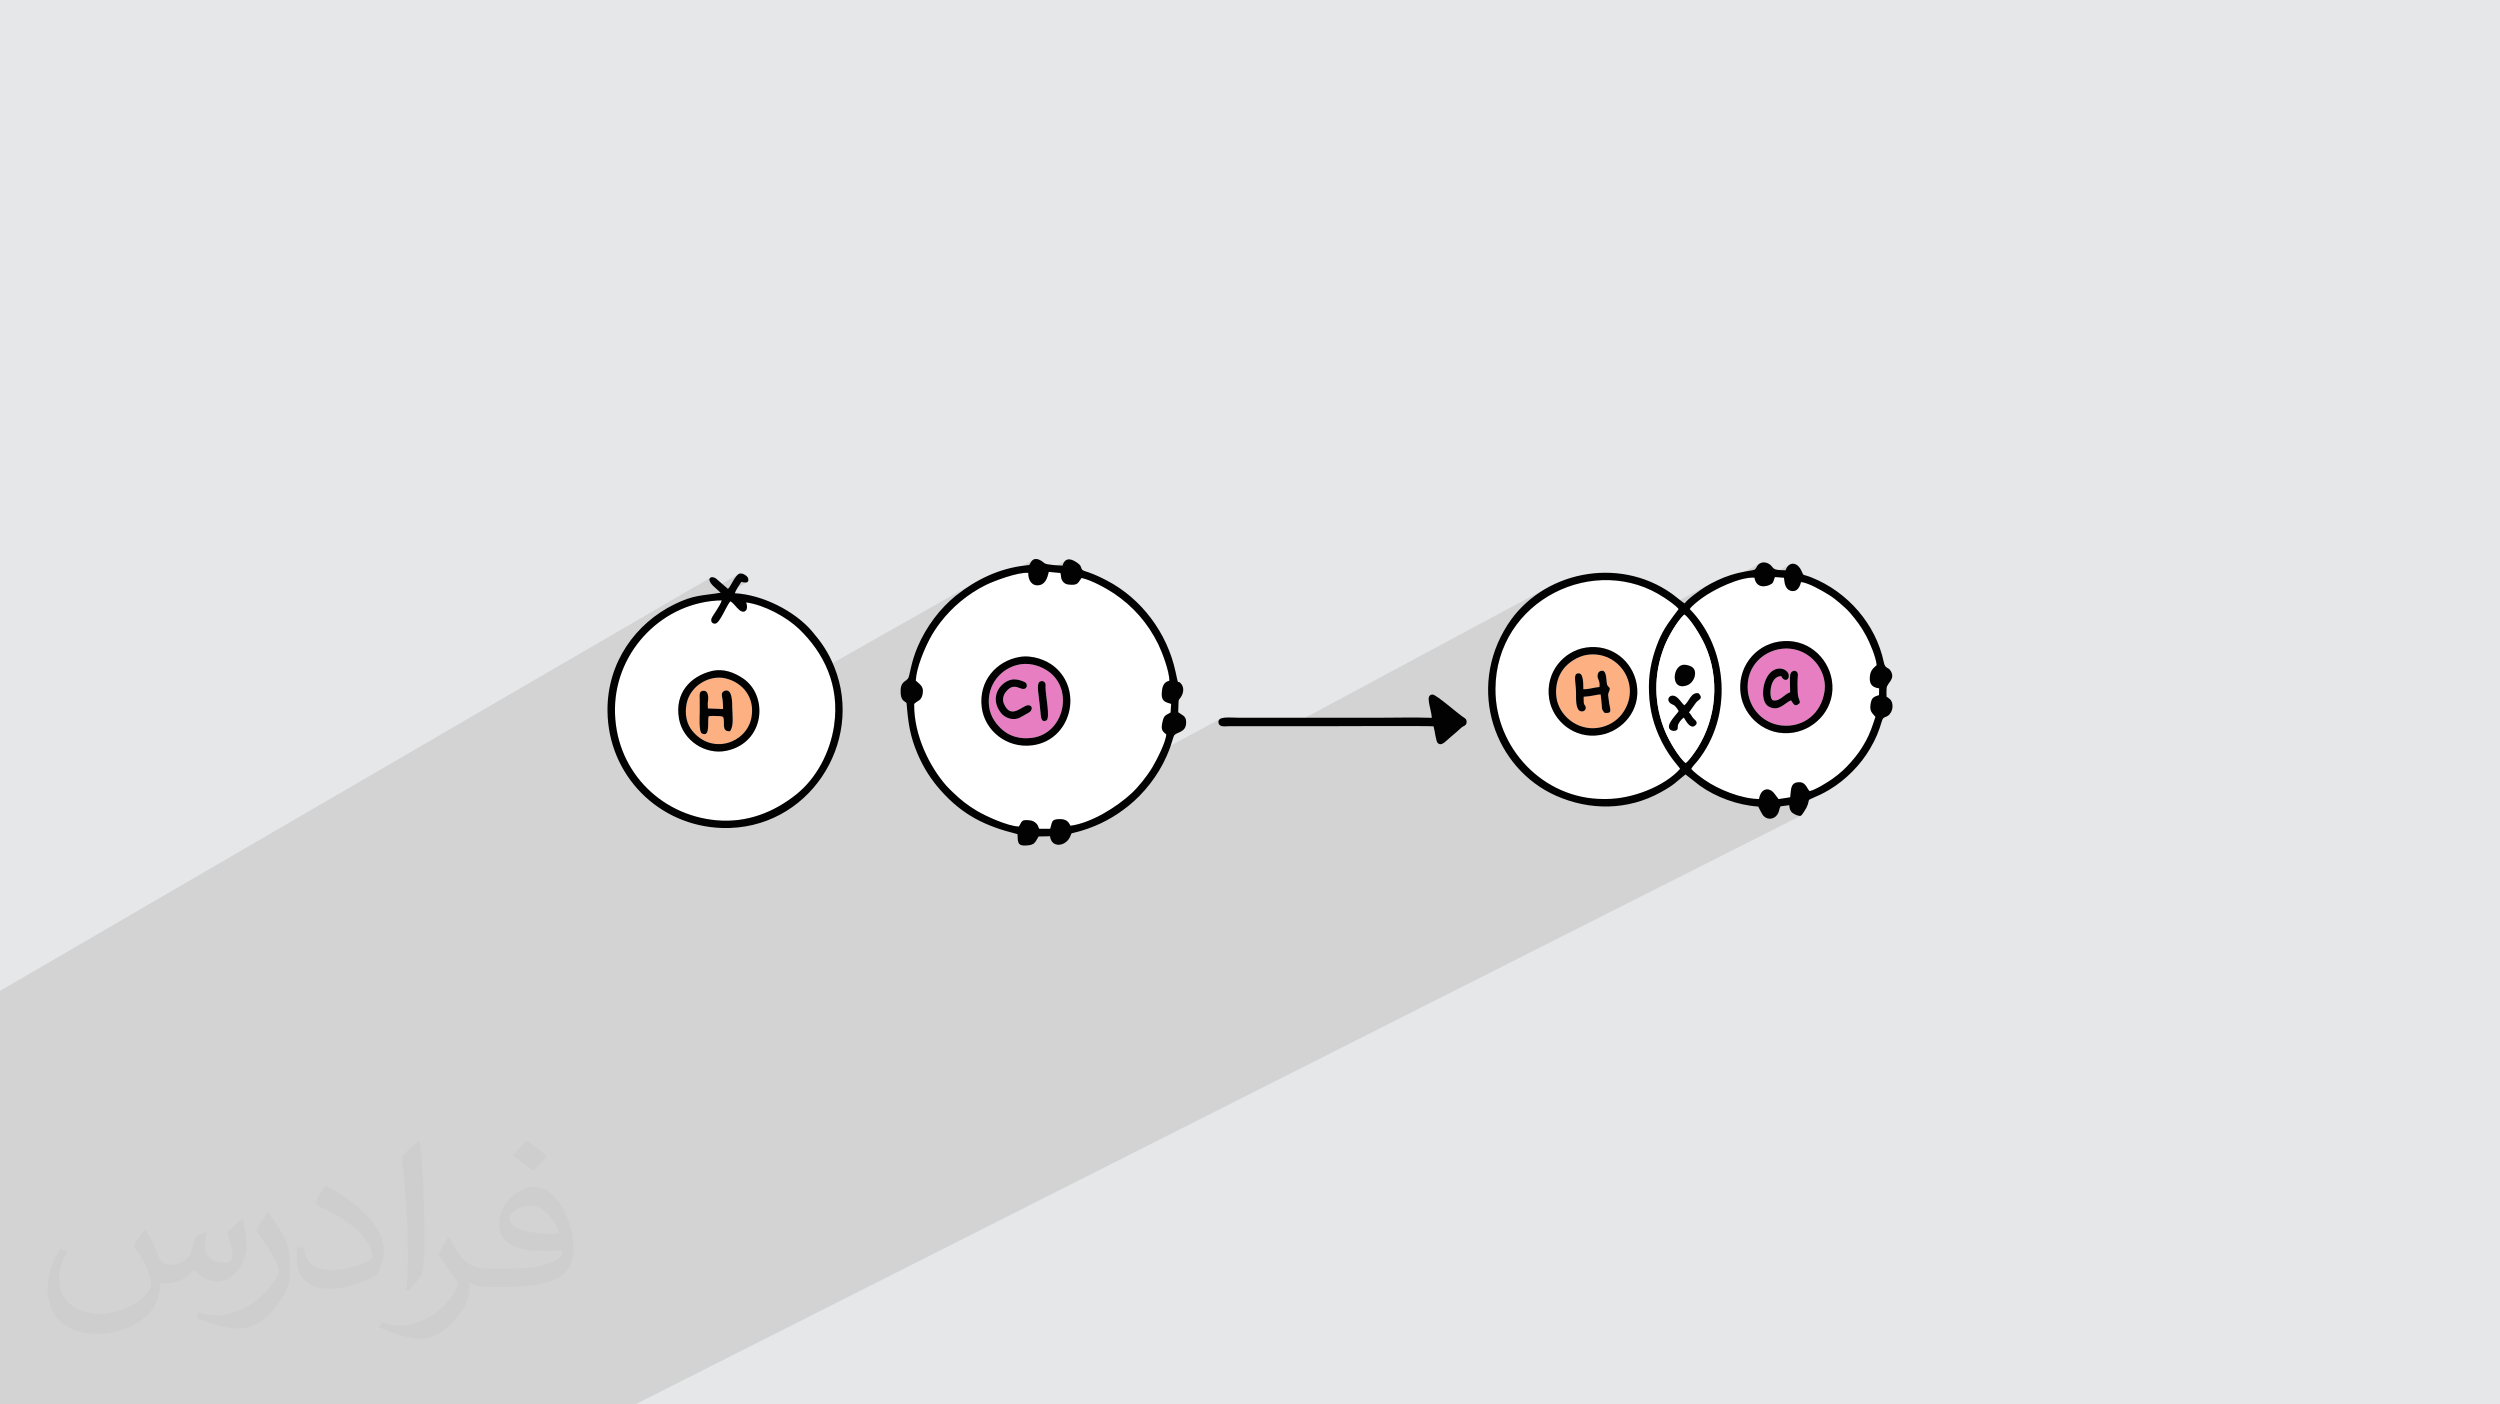 <?xml version="1.0" encoding="UTF-8"?>
<!DOCTYPE svg PUBLIC "-//W3C//DTD SVG 1.0//EN" "http://www.w3.org/TR/2001/REC-SVG-20010904/DTD/svg10.dtd">
<!-- Creator: CorelDRAW -->
<svg xmlns="http://www.w3.org/2000/svg" xml:space="preserve" width="94.192mm" height="52.917mm" version="1.0" style="shape-rendering:geometricPrecision; text-rendering:geometricPrecision; image-rendering:optimizeQuality; fill-rule:evenodd; clip-rule:evenodd"
viewBox="0 0 9404.92 5283.66"
 xmlns:xlink="http://www.w3.org/1999/xlink"
 xmlns:xodm="http://www.corel.com/coreldraw/odm/2003">
 <defs>
  <style type="text/css">
   <![CDATA[
    .fil4 {fill:#020202}
    .fil5 {fill:#E87EC2}
    .fil6 {fill:#FDB081}
    .fil3 {fill:white}
    .fil2 {fill:#373435;fill-opacity:0.031}
    .fil1 {fill:#2B2A29;fill-opacity:0.102}
    .fil0 {fill:#E6E7E8}
   ]]>
  </style>
 </defs>
 <g id="Layer_x0020_1">
  <polygon class="fil0" points="-0,0 9404.92,0 9404.92,5283.66 -0,5283.66 "/>
  <g id="_2068872456816">
   <polygon class="fil0" points="-0,4654.17 -0,4511.53 4357.62,2424.03 4360.26,2429.6 4363.19,2436.16 4366.36,2443.57 4369.69,2451.71 4373.13,2460.46 4376.6,2469.68 4380.06,2479.27 4383.4,2489.08 4386.6,2499 4389.56,2508.89 4392.25,2518.65 4394.58,2528.13 4396.47,2537.22 4397.9,2545.79 4398.77,2553.7 4399.02,2560.85 "/>
   <polygon class="fil0" points="-0,4511.53 -0,4263.06 4190.58,2232.33 4203.83,2241.52 4216.72,2251.07 4229.25,2261 4241.41,2271.3 4253.2,2281.98 4264.61,2293.02 4275.66,2304.44 4286.32,2316.23 4296.61,2328.39 4306.5,2340.94 4316.01,2353.86 4325.12,2367.14 4333.85,2380.8 4342.18,2394.83 4350.1,2409.24 4357.62,2424.03 "/>
   <polygon class="fil0" points="-0,4437.66 -0,4317.54 3788.95,2486.06 3774.92,2493.42 3761.64,2501.96 3749.2,2511.67 3737.72,2522.47 3727.3,2534.34 3718.01,2547.23 3709.98,2561.1 3703.29,2575.89 3698.05,2591.57 3694.36,2608.08 3692.3,2625.39 3691.98,2643.45 3693.51,2662.21 "/>
   <polygon class="fil0" points="-0,4877.97 -0,4867.01 4589.09,2705.04 4584.47,2710.91 4583.96,2719.54 "/>
   <polygon class="fil0" points="-0,4906.72 -0,4877.97 4583.96,2719.54 4585.99,2725.06 4589.56,2728.82 4594.36,2731.12 4600.06,2732.28 4606.3,2732.63 4612.75,2732.48 4619.07,2732.15 4624.93,2731.97 "/>
   <polygon class="fil0" points="-0,5192.5 -0,5190.77 6619.59,2120.07 6613.77,2124.75 "/>
   <polygon class="fil0" points="-0,5202.92 -0,5192.5 6613.77,2124.75 6612,2126.95 6610.4,2129.57 6608.85,2132.43 6607.23,2135.36 6605.42,2138.17 6603.29,2140.7 6600.74,2142.77 "/>
   <polygon class="fil0" points="-0,5252.13 -0,5239.78 6736.62,2122.16 6728.76,2126.93 6722.19,2134.72 6717.37,2145.27 "/>
   <polygon class="fil0" points="243.61,5283.66 65.46,5283.66 6775.17,2189.59 6786.99,2191.83 6800.39,2196.18 6814.72,2202.1 6829.35,2209.04 6843.64,2216.48 6856.93,2223.88 6868.59,2230.71 6877.99,2236.43 "/>
   <polygon class="fil0" points="-0,5184.45 -0,5181.49 6459.72,2183.61 6447.65,2189.5 6436.04,2195.57 6424.95,2201.75 6414.49,2207.99 "/>
   <polygon class="fil0" points="1143.09,5283.66 1093.12,5283.66 7069.3,2589.57 7068.73,2615.26 "/>
   <polygon class="fil0" points="914.08,5283.66 665.9,5283.66 7020.51,2392.05 7023.13,2397.07 7025.93,2402.7 7028.89,2408.86 7031.94,2415.48 7035.06,2422.47 7038.18,2429.77 7041.28,2437.29 7044.3,2444.96 7047.18,2452.7 7049.9,2460.42 7052.39,2468.05 7054.63,2475.52 7056.56,2482.74 7058.12,2489.65 7059.29,2496.16 7060.01,2502.19 "/>
   <polygon class="fil0" points="1093.12,5283.66 983.24,5283.66 7034.1,2549.36 7034.29,2558.6 7035.76,2566.42 7038.47,2572.93 7042.39,2578.25 7047.47,2582.46 7053.67,2585.69 7060.96,2588.01 7069.3,2589.57 "/>
   <polygon class="fil0" points="983.24,5283.66 914.08,5283.66 7060.01,2502.19 7054.72,2506.86 7049.92,2511.4 7045.65,2516.02 7041.98,2521 7038.94,2526.57 7036.59,2533 7034.96,2540.5 7034.1,2549.36 "/>
   <polygon class="fil0" points="1134.83,5283.66 677.24,5283.66 6548.64,2612.6 6551.83,2628.42 6556.6,2643.9 6562.86,2658.88 6570.56,2673.28 6579.6,2686.97 6589.92,2699.82 6601.45,2711.71 6614.11,2722.54 6627.82,2732.15 6642.51,2740.45 6658.13,2747.32 6674.58,2752.62 6691.79,2756.25 6709.7,2758.07 6728.22,2757.97 6747.3,2755.84 "/>
   <polygon class="fil0" points="665.9,5283.66 445.52,5283.66 6959.53,2305.07 6967.9,2314.99 6975.94,2324.81 6983.72,2334.73 6991.29,2344.92 6998.68,2355.56 7005.99,2366.85 7013.25,2378.95 7020.51,2392.05 "/>
   <polygon class="fil0" points="445.52,5283.66 340.48,5283.66 6920.4,2267.94 6925.25,2272.19 6930.26,2276.58 6935.36,2281.11 6940.48,2285.74 6945.54,2290.46 6950.46,2295.28 6955.15,2300.15 6959.53,2305.07 "/>
   <polygon class="fil0" points="677.24,5283.66 405.85,5283.66 6643.52,2428.92 6628.84,2436.96 6615.12,2446.33 6602.39,2456.94 6590.77,2468.71 6580.32,2481.55 6571.12,2495.39 6563.26,2510.13 6556.82,2525.68 6551.87,2541.95 6548.5,2558.87 6546.78,2576.34 6546.8,2594.28 6548.64,2612.6 "/>
   <polygon class="fil0" points="-0,3548.31 -0,3513.2 2671.69,2173.79 2668.95,2178.23 2669.43,2184.92 2674.03,2193.85 2683.68,2204.99 "/>
   <polygon class="fil0" points="-0,3594.23 -0,3582.87 2788.79,2189.09 2793.06,2190.06 2797.9,2190.98 2802.88,2191.48 2807.55,2191.21 2811.48,2189.82 "/>
   <polygon class="fil0" points="-0,3583.99 -0,3550.49 2782.39,2157.9 2776.17,2161.25 2770.07,2167.38 2764.14,2175.44 2758.42,2184.59 2752.96,2194.01 2747.82,2202.84 2743.02,2210.22 2738.62,2215.36 "/>
   <polygon class="fil0" points="-0,4080.99 -0,4068.23 4014.89,2105.18 4007.88,2109.1 4001.93,2116.45 3997.3,2127.68 "/>
   <polygon class="fil0" points="-0,4652.23 -0,4437.66 3693.51,2662.21 3696.37,2677.88 3700.81,2693.09 3706.73,2707.77 3714.07,2721.81 3722.74,2735.1 3732.67,2747.55 3743.79,2759.05 3756,2769.52 3769.25,2778.83 3783.45,2786.92 3798.52,2793.65 3814.38,2798.94 3830.96,2802.7 3848.17,2804.81 3865.96,2805.17 3884.22,2803.71 "/>
   <polygon class="fil0" points="-0,3584.68 -0,3548.31 2683.68,2204.99 2687.26,2208.41 2690.76,2211.57 2694.18,2214.57 2697.57,2217.48 2700.92,2220.39 2704.27,2223.36 2707.63,2226.5 2711.04,2229.87 "/>
   <polygon class="fil0" points="-0,3851.21 -0,3663.89 2806.72,2266.23 2819.69,2268.35 2832.96,2271.26 2846.46,2274.95 2860.11,2279.33 2873.83,2284.37 2887.53,2289.99 2901.14,2296.15 2914.59,2302.79 2927.78,2309.86 2940.65,2317.3 2953.11,2325.06 2965.08,2333.08 2976.48,2341.3 2987.24,2349.67 2997.27,2358.13 3006.51,2366.64 "/>
   <polygon class="fil0" points="-0,4013.79 -0,4011.17 3886.24,2106.06 3880.24,2111.86 "/>
   <polygon class="fil0" points="-0,4022.08 -0,4013.79 3880.24,2111.86 3877.21,2116.33 3875.51,2119.65 3874.49,2122.06 3873.55,2123.73 3872.03,2124.89 "/>
   <polygon class="fil0" points="-0,4004.07 -0,3989.59 3702.27,2172.89 3686.28,2181.06 3670.55,2189.75 3655.11,2198.97 3639.95,2208.69 3625.08,2218.86 3610.5,2229.5 3596.24,2240.57 "/>
   <polygon class="fil0" points="-0,4048.34 -0,4018.13 3708.74,2200.62 3714.84,2197.71 3722.27,2194.41 3730.87,2190.78 3740.46,2186.93 3750.84,2182.94 3761.86,2178.9 3773.35,2174.9 3785.11,2171.02 3796.98,2167.36 3808.78,2164 3820.35,2161.04 3831.49,2158.56 3842.04,2156.64 3851.82,2155.39 3860.66,2154.88 3868.37,2155.21 "/>
   <polygon class="fil0" points="-0,4263.06 -0,4155.65 4068.68,2174.24 4075.77,2175.93 4083.27,2178.14 4091.13,2180.81 4099.24,2183.88 4107.57,2187.32 4116.01,2191.04 4124.5,2195.01 4132.95,2199.16 4141.31,2203.43 4149.48,2207.79 4157.41,2212.16 4164.99,2216.49 4172.18,2220.73 4178.89,2224.82 4185.04,2228.71 4190.58,2232.33 "/>
   <polygon class="fil0" points="-0,4237.84 -0,4209.44 3417.72,2549.15 3414.75,2553.93 3410.75,2557.75 3406.11,2561.19 3401.27,2564.87 3396.65,2569.39 3392.65,2575.35 3389.71,2583.36 3388.22,2594.03 "/>
   <polygon class="fil0" points="-0,4295.98 -0,4237.84 3388.22,2594.03 3388.34,2609.46 3390.15,2620.74 3393.18,2628.67 3396.98,2634.04 3401.08,2637.64 3405.03,2640.26 3408.34,2642.7 3410.57,2645.74 "/>
   <polygon class="fil0" points="-0,4134.21 -0,4103.04 3989.42,2155.55 3990.45,2159.97 3991.05,2163.96 3991.43,2167.63 3991.79,2171.12 3992.34,2174.55 3993.28,2178.03 3994.82,2181.72 3997.17,2185.71 "/>
   <polygon class="fil0" points="-0,4489.68 -0,4295.98 3410.57,2645.74 3411.71,2659.76 3412.92,2673.17 3414.22,2686.04 3415.63,2698.43 3417.19,2710.43 3418.91,2722.07 3420.83,2733.44 3422.98,2744.61 3425.36,2755.65 3428.03,2766.6 3431.01,2777.56 3434.3,2788.59 3437.96,2799.74 3441.99,2811.08 3446.44,2822.71 3451.32,2834.66 "/>
   <polygon class="fil0" points="-0,4684.42 -0,4653.3 4391.58,2563.43 4385.54,2567 4380.75,2571.55 4377.07,2577.02 4374.37,2583.4 4372.48,2590.64 4371.25,2598.72 4370.56,2607.59 "/>
   <polygon class="fil0" points="-0,4847.02 -0,4846.92 4425.67,2759.96 4433.44,2756.35 4441.75,2752.49 "/>
   <polygon class="fil0" points="-0,5207.57 -0,5184.45 6414.49,2207.99 6406.93,2212.88 6396.94,2219.75 6385.44,2228.01 6373.37,2237.08 6361.64,2246.39 6351.17,2255.37 6342.91,2263.42 6337.76,2269.98 "/>
   <polygon class="fil0" points="107.98,5283.66 94.37,5283.66 6736.91,2222.54 6745.29,2223.68 6752.48,2222.57 "/>
   <polygon class="fil0" points="340.48,5283.66 243.61,5283.66 6877.99,2236.43 6883.99,2240.24 6889.73,2244.04 6895.24,2247.88 6900.54,2251.75 6905.69,2255.68 6910.69,2259.67 6915.58,2263.75 6920.4,2267.94 "/>
   <polygon class="fil0" points="929.71,5283.66 200.27,5283.66 6414.03,2426.88 6419.1,2438.68 6423.77,2450.6 6428.05,2462.65 6431.92,2474.8 6435.4,2487.05 6438.48,2499.4 6441.18,2511.81 6443.47,2524.28 6445.38,2536.82 6446.91,2549.39 6448.04,2562 6448.79,2574.63 6449.16,2587.27 6449.14,2599.92 6448.74,2612.55 6447.96,2625.18 6446.81,2637.76 6445.27,2650.3 6443.37,2662.79 6441.08,2675.22 6438.42,2687.57 6435.4,2699.84 6432,2712.01 6428.25,2724.09 6424.11,2736.04 6419.62,2747.87 6414.76,2759.55 6409.55,2771.09 6403.96,2782.48 6398.02,2793.69 6391.72,2804.72 6385.07,2815.57 "/>
   <polygon class="fil0" points="754.05,5283.66 656.35,5283.66 6334.61,2699.27 6337.49,2704.19 6341.34,2710.56 6346.02,2717.49 6351.4,2724.09 6357.35,2729.46 6363.7,2732.71 6370.33,2732.96 "/>
   <polygon class="fil0" points="568.45,5283.66 517.71,5283.66 6371.99,2611.01 6365.11,2616.54 6359.17,2623.75 6353.73,2631.86 6348.39,2640.03 6342.71,2647.48 6336.29,2653.41 "/>
   <polygon class="fil0" points="591.63,5283.66 528,5283.66 6294.97,2651.47 6297.82,2652.98 6300.72,2655.35 6303.62,2658.34 6306.42,2661.73 6309.07,2665.31 6311.47,2668.85 6313.56,2672.11 6315.27,2674.9 "/>
   <polygon class="fil0" points="528,5283.66 455.49,5283.66 6284.27,2618.99 6278.82,2623.84 6276.43,2630.53 6277.82,2638.05 6283.75,2645.37 6294.97,2651.47 "/>
   <polygon class="fil0" points="725.34,5283.66 724.58,5283.66 6302.28,2748.85 6305.81,2747.63 "/>
   <polygon class="fil0" points="998.45,5283.66 929.71,5283.66 6385.07,2815.57 6381.29,2821.34 6376.22,2828.76 6370.25,2837.15 6363.78,2845.85 6357.2,2854.18 6350.92,2861.49 6345.3,2867.09 6340.77,2870.33 "/>
   <polygon class="fil0" points="431.68,5283.66 268.67,5283.66 6329.6,2501.37 6316.49,2508.18 6307.01,2520.35 6301.55,2535.59 6300.44,2551.62 6304.06,2566.16 6312.73,2576.95 6326.85,2581.69 6346.75,2578.12 "/>
   <polygon class="fil0" points="694.78,5283.66 591.63,5283.66 6315.27,2674.9 6311.41,2680.49 6305.29,2687.99 6297.99,2696.86 6290.58,2706.57 6284.14,2716.59 6279.76,2726.36 6278.53,2735.37 6281.54,2743.07 "/>
   <polygon class="fil0" points="724.58,5283.66 694.78,5283.66 6281.54,2743.07 6283.11,2744.68 6285.07,2746.15 6287.39,2747.42 6290,2748.43 6292.84,2749.12 6295.88,2749.46 6299.04,2749.39 6302.28,2748.85 "/>
   <polygon class="fil0" points="94.37,5283.66 -0,5283.66 -0,5281.69 6712.28,2181.63 6712.96,2187.26 6714.03,2193.29 6715.62,2199.46 6717.91,2205.48 6721.02,2211.07 6725.14,2215.97 6730.38,2219.88 6736.91,2222.54 "/>
   <polygon class="fil0" points="-0,5281.69 -0,5278.14 6711.74,2177.78 6712.28,2181.63 "/>
   <polygon class="fil0" points="-0,5278.14 -0,5276.47 6711.33,2176.06 6711.36,2176.38 6711.41,2176.64 6711.47,2176.88 6711.53,2177.09 6711.6,2177.28 6711.66,2177.45 6711.71,2177.62 6711.74,2177.78 "/>
   <polygon class="fil0" points="-0,5276.47 -0,5274 6710.99,2173.37 6711.04,2173.9 6711.09,2174.33 6711.14,2174.68 6711.19,2174.98 6711.23,2175.24 6711.27,2175.5 6711.31,2175.76 6711.33,2176.06 "/>
   <polygon class="fil0" points="1184.95,5283.66 1140.1,5283.66 7054.63,2620.09 7049.57,2622.88 7045.58,2626.25 7042.51,2630.48 7040.14,2635.82 7038.32,2642.52 7036.87,2650.86 "/>
   <polygon class="fil0" points="1292.04,5283.66 1184.95,5283.66 7036.87,2650.86 7036.12,2660.05 7036.67,2667.59 7038.3,2673.8 7040.82,2679.02 7044,2683.6 7047.62,2687.85 7051.47,2692.12 7055.36,2696.75 "/>
   <polygon class="fil0" points="1326.75,5283.66 1326.36,5283.66 7091.51,2697.85 7095.24,2696.37 "/>
   <polygon class="fil0" points="1613.34,5283.66 1549.09,5283.66 6963.41,2866.88 6955.86,2875.31 6948.22,2883.42 6940.38,2891.31 6932.23,2899.03 6923.63,2906.68 6914.46,2914.3 6904.62,2921.99 6893.98,2929.8 "/>
   <polygon class="fil0" points="1667.32,5283.66 1646.41,5283.66 6698.19,3033.43 6730.93,3029.17 "/>
   <polygon class="fil0" points="1692.69,5283.66 1692.24,5283.66 6813.83,3004.58 6823.38,3000.49 6832.17,2996.64 "/>
   <polygon class="fil0" points="1739.42,5283.66 1667.32,5283.66 6730.93,3029.17 6731.42,3033.99 6732.14,3038.49 6733.13,3042.69 6734.45,3046.59 6736.16,3050.15 6738.31,3053.4 6740.94,3056.29 6744.13,3058.85 "/>
   <polygon class="fil0" points="1787.25,5283.66 1739.42,5283.66 6744.13,3058.85 6747.07,3060.75 6750.6,3062.79 6754.55,3064.82 6758.76,3066.66 6763.05,3068.15 6767.24,3069.1 6771.18,3069.38 6774.69,3068.8 "/>
   <polygon class="fil0" points="1710.78,5283.66 1644.95,5283.66 6629.72,3063.2 6635.54,3070.61 6642.42,3075.84 6650,3078.96 6657.92,3080.02 6665.83,3079.08 6673.38,3076.21 "/>
   <polygon class="fil0" points="1549.09,5283.66 1443.11,5283.66 7018.31,2789.36 7011.78,2800.83 7005.41,2811.36 6999.08,2821.18 6992.65,2830.49 6986,2839.5 6979,2848.43 6971.52,2857.48 6963.41,2866.88 "/>
   <polygon class="fil0" points="1147.23,5283.66 1134.83,5283.66 6747.3,2755.84 6763.47,2752.34 6779.22,2747.34 6794.42,2740.88 "/>
   <polygon class="fil0" points="-0,5274 -0,5258.23 6677.21,2170.85 6710.99,2173.37 "/>
   <polygon class="fil0" points="-0,5275.82 -0,5229.12 6600.24,2173.05 6603.97,2186.33 6610.08,2195.81 6617.98,2201.9 6627.13,2205 6636.94,2205.56 6646.88,2203.99 6656.37,2200.7 "/>
   <polygon class="fil0" points="1610.44,5283.66 1518.39,5283.66 6751.65,2946.15 6745.58,2950.86 6741.49,2957.15 6738.93,2964.66 6737.43,2973 6736.53,2981.82 6735.78,2990.73 6734.72,2999.36 "/>
   <polygon class="fil0" points="1579.64,5283.66 1579.56,5283.66 6689.45,3004.26 6689.36,3004.34 "/>
   <polygon class="fil0" points="1632.69,5283.66 1613.34,5283.66 6893.98,2929.8 6886.39,2935.02 6876.37,2941.54 6864.67,2948.79 6852.04,2956.2 6839.23,2963.21 6826.99,2969.25 "/>
   <polygon class="fil0" points="1644.95,5283.66 1572.59,5283.66 6614.42,3034.29 6616.04,3037.64 6617.82,3041.23 6619.7,3044.94 6621.66,3048.74 6623.67,3052.54 6625.7,3056.26 6627.73,3059.84 6629.72,3063.2 "/>
   <polygon class="fil0" points="1517.92,5283.66 1468.28,5283.66 6641.01,2970.68 6633.12,2974.74 6626.29,2981.91 6620.96,2992.26 6617.54,3005.82 "/>
   <polygon class="fil0" points="1443.11,5283.66 1292.04,5283.66 7055.36,2696.75 7051.17,2709.56 7047.09,2721.82 7042.97,2733.63 7038.72,2745.08 7034.25,2756.29 7029.43,2767.33 7024.15,2778.32 7018.31,2789.36 "/>
   <polygon class="fil0" points="1572.59,5283.66 1219.03,5283.66 6395.74,2956.36 6407.19,2964.14 6419.09,2971.62 6431.41,2978.79 6444.11,2985.62 6457.17,2992.09 6470.54,2998.19 6484.2,3003.89 6498.11,3009.18 6512.24,3014.05 6526.56,3018.45 6541.02,3022.38 6555.6,3025.83 6570.26,3028.75 6584.97,3031.16 6599.7,3033.01 6614.42,3034.29 "/>
   <polygon class="fil0" points="1219.03,5283.66 1083.94,5283.66 6340.77,2913.38 6395.74,2956.36 "/>
   <polygon class="fil0" points="200.27,5283.66 -0,5283.66 -0,5243.71 6336.29,2311.92 6341.08,2315.78 6346.15,2320.66 6351.44,2326.42 6356.91,2332.95 6362.46,2340.13 6368.06,2347.84 6373.65,2355.94 6379.18,2364.33 6384.57,2372.88 6389.8,2381.45 6394.77,2389.95 6399.45,2398.24 6403.77,2406.2 6407.68,2413.71 6411.11,2420.64 6414.03,2426.88 "/>
   <polygon class="fil0" points="-0,5229.12 -0,5209.07 6484.86,2203.52 6498.51,2197.58 6512.26,2192.06 6526,2187.06 6539.57,2182.67 6552.85,2178.97 6565.69,2176.08 6577.96,2174.06 6589.52,2173.02 6600.24,2173.05 "/>
   <polygon class="fil0" points="70.08,5283.66 -0,5283.66 -0,5196.08 5921.23,2450.04 5907.33,2457.49 5894.16,2466.25 5881.81,2476.23 5870.39,2487.38 5860.03,2499.64 5850.82,2512.92 5842.88,2527.14 5836.32,2542.26 5831.24,2558.21 5827.77,2574.89 5825.99,2592.27 5826.03,2610.25 5828,2628.77 "/>
   <polygon class="fil0" points="516.45,5283.66 505.07,5283.66 6020.73,2764.89 6036.08,2761.44 6051.05,2756.55 6065.51,2750.28 "/>
   <polygon class="fil0" points="505.07,5283.66 70.08,5283.66 5828,2628.77 5831.21,2644.04 5835.95,2658.92 5842.15,2673.33 5849.71,2687.14 5858.58,2700.24 5868.68,2712.51 5879.92,2723.85 5892.25,2734.13 5905.57,2743.25 5919.83,2751.09 5934.94,2757.54 5950.83,2762.48 5967.44,2765.79 5984.66,2767.38 6002.45,2767.12 6020.73,2764.89 "/>
   <polygon class="fil0" points="989.79,5283.66 -0,5283.66 -0,5200.42 5625.84,2591.91 5626.27,2612.84 5627.76,2633.55 5630.28,2654 5633.79,2674.16 5638.28,2693.99 5643.72,2713.48 5650.08,2732.59 5657.33,2751.3 5665.44,2769.59 5674.41,2787.4 5684.18,2804.73 5694.75,2821.55 5706.08,2837.81 5718.15,2853.51 5730.92,2868.6 5744.39,2883.07 5758.5,2896.87 5773.26,2909.99 5788.61,2922.4 5804.54,2934.06 5821.03,2944.95 5838.04,2955.05 5855.55,2964.31 5873.53,2972.72 5891.96,2980.25 5910.81,2986.86 5930.05,2992.54 5949.66,2997.24 5969.61,3000.96 5989.88,3003.64 6010.43,3005.27 6031.25,3005.82 "/>
   <polygon class="fil0" points="-0,5200.42 -0,4970.91 5871.77,2218.29 5847.69,2229.8 5824.34,2242.81 5801.85,2257.27 5780.28,2273.15 5759.74,2290.4 5740.31,2309 5722.09,2328.91 5705.15,2350.09 5689.61,2372.51 5675.53,2396.12 5663.02,2420.89 5652.16,2446.8 5643.05,2473.78 5635.77,2501.83 5630.42,2530.89 5627.08,2560.92 5625.84,2591.91 "/>
   <polygon class="fil0" points="805.56,5283.66 -0,5283.66 -0,5005.05 5671.24,2350.76 5657.42,2373.76 5645.11,2397.02 5634.3,2420.51 5624.95,2444.16 5617.05,2467.95 5610.56,2491.83 5605.46,2515.75 5601.73,2539.67 5599.33,2563.52 5598.25,2587.29 5598.45,2610.91 5599.92,2634.35 5602.62,2657.55 5606.52,2680.47 5611.6,2703.08 5617.85,2725.3 5625.22,2747.12 5633.7,2768.47 5643.26,2789.32 5653.87,2809.62 5665.5,2829.32 5678.13,2848.37 5691.74,2866.74 5706.3,2884.37 5721.78,2901.23 5738.14,2917.25 5755.39,2932.41 5773.48,2946.66 5792.38,2959.94 5812.08,2972.21 5832.54,2983.43 5853.75,2993.56 "/>
   <polygon class="fil0" points="-0,5005.05 -0,4942.47 5850.2,2196.25 5830.83,2205.76 5811.94,2216.22 5793.58,2227.61 5775.8,2239.92 5758.64,2253.13 5742.15,2267.23 5726.36,2282.21 5711.33,2298.07 5697.1,2314.79 5683.73,2332.36 5671.24,2350.76 "/>
   <polygon class="fil0" points="-0,5058.56 -0,4906.72 4624.93,2731.97 4983.79,2731.96 "/>
   <polygon class="fil0" points="-0,5032.94 -0,5027.28 4068.2,3125.27 4080.7,3121.35 4092.95,3117.19 4104.96,3112.78 4116.73,3108.12 4128.28,3103.22 4139.63,3098.06 "/>
   <polygon class="fil0" points="-0,5027.28 -0,5020.64 4032.53,3134.71 4036.25,3133.59 4042.74,3132.09 4053.05,3129.55 4068.2,3125.27 "/>
   <polygon class="fil0" points="-0,4923.88 -0,4832.67 4387.39,2762.37 4386.84,2768.38 4385.49,2775.27 4383.45,2782.9 4380.81,2791.13 4377.65,2799.82 4374.07,2808.85 4370.14,2818.06 4365.98,2827.34 4361.67,2836.54 4357.28,2845.51 4352.94,2854.14 4348.71,2862.28 4344.69,2869.79 4340.98,2876.54 4337.66,2882.39 4334.83,2887.2 "/>
   <polygon class="fil0" points="-0,5005.02 -0,4979.2 4257.04,2984.34 4246.08,2994.16 4234.28,3004.08 4221.7,3014.03 4208.44,3023.91 4194.57,3033.65 4180.19,3043.14 4165.39,3052.33 4150.24,3061.11 4134.83,3069.38 4119.25,3077.09 "/>
   <polygon class="fil0" points="-0,4979.2 -0,4923.88 4334.83,2887.2 4326.46,2900.46 4317.28,2913.89 4307.51,2927.23 4297.34,2940.25 4287.01,2952.71 4276.71,2964.37 4266.64,2975 4257.04,2984.34 "/>
   <polygon class="fil0" points="17.77,5283.66 -0,5283.66 -0,5229.47 5393.02,2732.42 5394.65,2738.7 5396.3,2746.97 5398.01,2756.45 5399.82,2766.36 5401.73,2775.97 5403.82,2784.46 5406.1,2791.1 5408.61,2795.12 "/>
   <polygon class="fil0" points="38.83,5283.66 17.77,5283.66 5408.61,2795.12 5414.27,2798.79 5419.92,2799.64 5425.64,2798.15 "/>
   <polygon class="fil0" points="-0,5198.26 -0,5119.63 5380.66,2615.09 5375.91,2621.19 5374.52,2630.53 5375.62,2642.38 5378.27,2656.02 5381.58,2670.73 5384.65,2685.77 5386.56,2700.44 "/>
   <polygon class="fil0" points="-0,5229.47 -0,5058.56 4983.79,2731.96 4987.72,2731.96 4993.42,2731.94 5000.77,2731.92 5009.66,2731.89 5019.96,2731.86 5031.56,2731.82 5044.33,2731.77 5058.16,2731.73 5072.92,2731.68 5088.5,2731.63 5104.76,2731.58 5121.6,2731.53 5138.88,2731.49 5156.5,2731.44 5174.33,2731.41 5192.25,2731.37 5210.14,2731.35 5227.89,2731.33 5245.35,2731.32 5262.42,2731.32 5279,2731.33 5294.92,2731.35 5310.11,2731.38 5324.42,2731.43 5337.73,2731.49 5349.93,2731.57 5360.9,2731.66 5370.52,2731.77 5378.66,2731.91 5385.2,2732.06 5390.02,2732.23 5393.02,2732.42 "/>
   <polygon class="fil0" points="-0,4995.59 -0,4977.83 3907.19,3146.79 3950.14,3145.98 "/>
   <polygon class="fil0" points="-0,5042.34 -0,4995.59 3950.14,3145.98 3954.2,3160.57 3961.67,3170.59 3971.62,3176.31 3983.07,3177.98 3995.07,3175.86 "/>
   <polygon class="fil0" points="999.9,5283.66 989.79,5283.66 6031.25,3005.82 6042.46,3005.82 "/>
   <polygon class="fil0" points="1075.4,5283.66 999.9,5283.66 6042.46,3005.82 6061.27,3005.26 6080.47,3003.62 6099.96,3000.94 6119.58,2997.26 6139.22,2992.64 6158.76,2987.12 6178.06,2980.74 6197.01,2973.56 6215.46,2965.6 "/>
   <polygon class="fil0" points="1137.32,5283.66 805.56,5283.66 5853.75,2993.56 5865.59,2998.62 5877.52,3003.36 5889.54,3007.77 5901.65,3011.85 5913.83,3015.58 5926.08,3019 5938.38,3022.06 5950.75,3024.78 5963.16,3027.17 5975.61,3029.19 5988.1,3030.87 6000.63,3032.2 6013.18,3033.18 6025.74,3033.79 6038.31,3034.05 6050.88,3033.94 6063.46,3033.46 6076.02,3032.62 6088.57,3031.4 6101.1,3029.81 6113.6,3027.85 6126.07,3025.5 6138.49,3022.77 6150.87,3019.67 6163.19,3016.16 6175.45,3012.28 6187.65,3008 6199.77,3003.32 6211.82,2998.25 "/>
   <polygon class="fil0" points="-0,4167.8 -0,4156.42 4019.51,2199.02 4031.6,2199.81 4040.68,2199.4 4047.42,2197.84 "/>
   <polygon class="fil0" points="-0,4156.42 -0,4134.21 3997.17,2185.71 3998.91,2188.08 4000.9,2190.33 4003.18,2192.44 4005.76,2194.34 4008.65,2196 4011.91,2197.36 4015.51,2198.38 4019.51,2199.02 "/>
   <polygon class="fil0" points="-0,4429 -0,4250.33 3137.96,2728.8 3134.77,2747.81 3130.72,2766.67 3125.84,2785.34 3120.15,2803.79 3113.65,2821.93 3106.39,2839.73 3098.37,2857.15 3089.62,2874.14 3080.17,2890.63 3070.02,2906.59 3059.22,2921.96 3047.77,2936.69 3035.69,2950.74 3023.01,2964.06 3009.75,2976.59 2995.94,2988.3 "/>
   <polygon class="fil0" points="-0,3679.53 -0,3632.2 2747.6,2262.04 2752.55,2265.39 2756.97,2269.13 2761.02,2273.2 2764.88,2277.48 2768.73,2281.92 2772.75,2286.39 2777.12,2290.83 2782,2295.15 "/>
   <polygon class="fil0" points="-0,3613.66 -0,3572.74 2542.74,2301.36 2560.39,2292.99 2578.49,2285.46 2596.99,2278.8 2615.87,2273.03 2635.11,2268.19 2654.68,2264.28 2674.57,2261.36 2694.75,2259.44 2715.18,2258.54 "/>
   <polygon class="fil0" points="-0,3693.12 -0,3679.53 2782,2295.15 2789.1,2299.54 2795.63,2301.05 2801.3,2299.99 "/>
   <polygon class="fil0" points="-0,4442.38 -0,4429 2995.94,2988.3 2980.06,3000.53 2963.76,3012.12 2947.04,3023.03 2929.91,3033.24 2912.39,3042.68 2894.47,3051.34 "/>
   <polygon class="fil0" points="-0,4209.44 -0,4117.18 3452.24,2433 3447.88,2443.61 3443.95,2453.92 3440.43,2463.9 3437.29,2473.51 3434.49,2482.71 3432.01,2491.49 3429.82,2499.82 3427.87,2507.65 3426.14,2514.96 3424.62,2521.73 3423.25,2527.92 3422.01,2533.5 3420.86,2538.45 3419.79,2542.73 3418.74,2546.31 3417.72,2549.15 "/>
   <polygon class="fil0" points="-0,4103.04 -0,4079.48 3945.41,2151.39 3989.42,2155.55 "/>
   <polygon class="fil0" points="-0,3684.8 -0,3659.62 2676.95,2326.33 2675.88,2330.48 2675.73,2334.38 2676.45,2337.89 2677.98,2340.92 2680.27,2343.34 2683.3,2345.05 2686.99,2345.92 2691.33,2345.86 "/>
   <polygon class="fil0" points="-0,3659.62 -0,3613.66 2715.18,2258.54 2711.85,2267.38 2707.03,2276.99 2701.26,2286.96 2695.08,2296.82 2689.02,2306.13 2683.62,2314.45 2679.41,2321.33 2676.95,2326.33 "/>
   <polygon class="fil0" points="-0,3805.73 -0,3543.6 2536.93,2273.47 2523.46,2280.35 2510.22,2287.68 2497.22,2295.42 2484.47,2303.59 2471.99,2312.18 2459.79,2321.18 2447.88,2330.57 2436.28,2340.37 2425.01,2350.54 2414.07,2361.11 2403.47,2372.03 2393.24,2383.32 2383.38,2394.97 2373.91,2406.99 2364.84,2419.33 2356.19,2432.01 2347.98,2445.03 2340.2,2458.36 2332.87,2472.02 2326.02,2485.98 2319.65,2500.23 2313.78,2514.78 2308.42,2529.63 2303.58,2544.75 2299.29,2560.14 2295.53,2575.8 2292.36,2591.72 2289.75,2607.88 2287.74,2624.29 2286.33,2640.93 2285.55,2657.82 2285.39,2674.91 "/>
   <polygon class="fil0" points="-0,4110.68 -0,4109.14 3909.02,2201.42 3919.01,2198.22 "/>
   <polygon class="fil0" points="-0,4911.5 -0,4897.82 3850.75,3086.34 3846.56,3088.44 3843.34,3091.75 3840.47,3096.3 3837.29,3102.18 3833.18,3109.46 "/>
   <polygon class="fil0" points="-0,4970.19 -0,4946.07 3966.99,3084.19 3962.27,3087.01 3959.11,3090.87 3956.94,3095.85 3955.22,3102 3953.37,3109.37 3950.85,3118.01 "/>
   <polygon class="fil0" points="-0,4994.81 -0,4989.85 3862.86,3180.61 3873.15,3179.38 3880.97,3177.45 3886.89,3174.75 "/>
   <polygon class="fil0" points="-0,4989.85 -0,4935.4 3827.72,3137.97 3828.18,3149.07 3828.85,3158.48 3830.18,3166.21 3832.63,3172.29 3836.66,3176.74 3842.73,3179.6 3851.32,3180.88 3862.86,3180.61 "/>
   <polygon class="fil0" points="-0,4832.67 -0,4783.36 4373.5,2714.79 4371.61,2724.24 4370.67,2732.12 4370.72,2738.71 4371.81,2744.31 4373.99,2749.19 4377.27,2753.63 4381.73,2757.93 4387.39,2762.37 "/>
   <polygon class="fil0" points="-0,4783.36 -0,4765.04 4403.74,2680.37 4397.38,2684.07 4392.04,2686.98 4387.58,2689.6 4383.85,2692.38 4380.73,2695.82 4378.05,2700.38 4375.69,2706.55 4373.5,2714.79 "/>
   <polygon class="fil0" points="-0,4765.04 -0,4736.43 4405.75,2648 4403.74,2680.37 "/>
   <polygon class="fil0" points="-0,4736.43 -0,4726.1 4391.58,2643.38 4405.75,2648 "/>
   <polygon class="fil0" points="-0,4726.1 -0,4684.42 4370.56,2607.59 4370.48,2614.39 4371.04,2620.48 4372.31,2625.88 4374.35,2630.62 4377.22,2634.71 4381.01,2638.19 4385.77,2641.06 4391.58,2643.38 "/>
   <polygon class="fil0" points="-0,4660.53 -0,4652.23 3884.22,2803.71 3910.1,2798.24 3933.64,2789.23 "/>
   <polygon class="fil0" points="-0,4657.42 -0,4489.68 3451.32,2834.66 3455.82,2845.02 3460.45,2855.13 3465.24,2864.98 3470.17,2874.6 3475.23,2883.97 3480.42,2893.12 3485.75,2902.05 3491.2,2910.76 3496.79,2919.27 3502.48,2927.58 3508.3,2935.69 3514.23,2943.61 3520.26,2951.36 3526.41,2958.93 3532.65,2966.35 3539,2973.6 "/>
   <polygon class="fil0" points="-0,4935.4 -0,4657.42 3539,2973.6 3554.54,2990.41 3570.17,3006.08 3585.91,3020.66 3601.84,3034.21 3618.01,3046.78 3634.49,3058.44 3651.31,3069.24 3668.55,3079.26 3686.24,3088.53 3704.45,3097.14 3723.23,3105.14 3742.65,3112.58 3762.75,3119.52 3783.59,3126.03 3805.23,3132.16 3827.72,3137.97 "/>
   <polygon class="fil0" points="-0,4473.32 -0,4421.52 2716.19,3114.87 2746.26,3114.82 2775.65,3112.84 2804.28,3108.99 2832.15,3103.36 2859.21,3096.01 2885.41,3087.03 2910.72,3076.46 "/>
   <polygon class="fil0" points="-0,4109.14 -0,4048.34 3868.37,2155.21 3868.72,2164.88 3870.42,2174.07 3873.47,2182.47 3877.87,2189.74 3883.63,2195.6 3890.74,2199.7 3899.21,2201.75 3909.02,2201.42 "/>
   <polygon class="fil0" points="-0,4117.18 -0,4004.07 3596.24,2240.57 3585.15,2249.75 3574.25,2259.43 3563.56,2269.58 3553.09,2280.19 3542.87,2291.21 3532.91,2302.63 3523.24,2314.43 3513.87,2326.57 3504.83,2339.03 3496.13,2351.78 3487.79,2364.79 3479.84,2378.05 3472.29,2391.53 3465.16,2405.2 3458.47,2419.03 3452.24,2433 "/>
   <polygon class="fil0" points="-0,4250.33 -0,3851.21 3006.51,2366.64 3015.09,2375.1 3023.47,2383.77 3031.65,2392.62 3039.62,2401.64 3047.36,2410.87 3054.87,2420.28 3062.13,2429.86 3069.15,2439.65 3075.9,2449.6 3082.39,2459.75 3088.59,2470.08 3094.52,2480.59 3100.14,2491.29 3105.45,2502.17 3110.45,2513.23 3115.11,2524.47 3119.46,2535.9 3123.44,2547.5 3127.09,2559.3 3130.36,2571.26 3133.27,2583.41 3135.78,2595.73 3137.91,2608.24 3139.65,2620.92 3140.96,2633.79 3141.86,2646.83 3142.34,2660.05 3142.37,2673.45 3141.96,2687.02 3141.09,2700.77 3139.77,2714.7 3137.96,2728.8 "/>
   <polygon class="fil0" points="-0,4160.64 -0,4155.39 2733.39,2824.23 2759.05,2816.8 2781.65,2806.31 "/>
   <polygon class="fil0" points="-0,4155.39 -0,3959.28 2554.44,2704.09 2557.94,2719.02 2562.97,2733.29 2569.43,2746.83 2577.2,2759.56 2586.17,2771.41 2596.25,2782.33 2607.31,2792.22 2619.25,2801.04 2631.97,2808.71 2645.35,2815.15 2659.27,2820.3 2673.64,2824.08 2688.35,2826.44 2703.29,2827.3 2718.33,2826.59 2733.39,2824.23 "/>
   <polygon class="fil0" points="-0,3959.28 -0,3841.63 2634.08,2540.39 2621.58,2547.42 2609.8,2555.41 2598.82,2564.35 2588.74,2574.21 2579.66,2585.01 2571.69,2596.73 2564.89,2609.37 2559.38,2622.92 2555.25,2637.37 2552.6,2652.72 2551.52,2668.96 2552.1,2686.08 2554.44,2704.09 "/>
   <polygon class="fil0" points="-0,4421.52 -0,3805.73 2285.39,2674.91 2286.16,2697.44 2288,2719.64 2290.89,2741.5 2294.82,2762.98 2299.74,2784.07 2305.63,2804.72 2312.47,2824.94 2320.24,2844.69 2328.89,2863.94 2338.43,2882.69 2348.8,2900.88 2360,2918.51 2371.99,2935.55 2384.75,2951.97 2398.25,2967.76 2412.46,2982.87 2427.37,2997.31 2442.93,3011.03 2459.14,3024.02 2475.96,3036.24 2493.37,3047.69 2511.34,3058.32 2529.84,3068.13 2548.85,3077.07 2568.34,3085.13 2588.3,3092.29 2608.68,3098.52 2629.48,3103.79 2650.65,3108.09 2672.17,3111.39 2694.03,3113.66 2716.19,3114.87 "/>
  </g>
  <polygon class="fil1" points="-0,4825.7 -0,4815.44 -0,4815.02 -0,4815 -0,4790.37 -0,4786.31 -0,4786.04 -0,4759.99 -0,4744.59 -0,4741.96 -0,4736.95 -0,4730.64 -0,4726.47 -0,4720.85 -0,4713.17 -0,4705.53 -0,4702.24 -0,4696.56 -0,4696.45 -0,4692.86 -0,4669.8 -0,4667.4 -0,4661.37 -0,4653.75 -0,4626.85 -0,4626.29 -0,4608.15 -0,4597.77 -0,4588.68 -0,4571.46 -0,4567.95 -0,4551.38 -0,4547.23 -0,4492.69 -0,4491.19 -0,4487.65 -0,4468.73 -0,4466.79 -0,4458.1 -0,4455.57 -0,4432.29 -0,4403.95 -0,4401.77 -0,4401.21 -0,4380.12 -0,4378.45 -0,4375.22 -0,4375.14 -0,4374.2 -0,4368.76 -0,4344.31 -0,4339.36 -0,4338.89 -0,4313.85 -0,4306.27 -0,4304.1 -0,4304.01 -0,4298.84 -0,4298.8 -0,4298.07 -0,4277.25 -0,4269.34 -0,4264.41 -0,4256.64 -0,4241.18 -0,4227.58 -0,4227.37 -0,4223.23 -0,4212.75 -0,4209.08 -0,4180.56 -0,4175.37 -0,4175.21 -0,4160.04 -0,4151.86 -0,4144.69 -0,4133.54 -0,4121.07 -0,4109.98 -0,4108.81 -0,4107.25 -0,4085.33 -0,4077.68 -0,4056.31 -0,4048.72 -0,3992.19 -0,3987.55 -0,3914.61 -0,3899.8 -0,3898.58 -0,3898.32 -0,3886.2 -0,3872.42 -0,3850.59 -0,3829.91 -0,3817.86 -0,3804.98 -0,3802.38 -0,3801.02 -0,3775.92 -0,3772.34 -0,3763.09 -0,3746.25 -0,3727.56 2671.68,2173.78 2668.94,2178.22 2669.42,2184.91 2674.02,2193.84 2683.67,2204.98 2687.25,2208.4 2690.24,2211.1 2776.16,2161.24 2770.06,2167.37 2764.13,2175.43 2758.41,2184.58 2752.95,2194 2747.81,2202.83 2743.01,2210.21 2738.61,2215.35 2653.93,2264.42 2654.67,2264.27 2660.47,2263.41 2788.78,2189.08 2793.05,2190.05 2797.89,2190.97 2802.87,2191.47 2807.54,2191.2 2811.47,2189.81 2690.58,2259.83 2694.74,2259.43 2715.17,2258.53 2711.84,2267.37 2707.02,2276.98 2701.25,2286.95 2699.41,2289.88 2747.59,2262.03 2752.54,2265.38 2756.96,2269.12 2761.01,2273.19 2764.87,2277.47 2768.72,2281.91 2772.41,2286.02 2806.71,2266.22 2819.68,2268.34 2832.95,2271.25 2846.45,2274.94 2860.1,2279.32 2873.82,2284.36 2887.52,2289.98 2901.13,2296.14 2914.58,2302.78 2927.77,2309.85 2940.64,2317.29 2953.1,2325.05 2965.07,2333.07 2976.47,2341.29 2987.23,2349.66 2997.26,2358.12 3006.5,2366.63 3015.08,2375.09 3023.46,2383.76 3031.64,2392.61 3039.61,2401.63 3047.35,2410.86 3054.86,2420.27 3062.12,2429.85 3069.14,2439.64 3075.89,2449.59 3082.38,2459.74 3088.58,2470.07 3094.51,2480.58 3100.13,2491.28 3105.44,2502.16 3108.23,2508.33 3670.54,2189.74 3655.1,2198.96 3639.94,2208.68 3625.07,2218.85 3610.49,2229.49 3596.23,2240.56 3585.14,2249.74 3574.24,2259.42 3563.55,2269.57 3553.08,2280.18 3542.86,2291.2 3538.64,2296.03 3683.71,2213.96 3696.1,2207.11 3708.73,2200.61 3714.83,2197.7 3722.26,2194.4 3730.86,2190.77 3740.45,2186.92 3749.2,2183.55 3886.23,2106.05 3880.23,2111.85 3877.2,2116.32 3875.5,2119.64 3874.48,2122.05 3873.54,2123.72 3872.02,2124.88 3796.81,2167.4 3796.97,2167.35 3808.77,2163.99 3820.34,2161.03 3831.48,2158.55 3842.03,2156.63 3851.81,2155.38 3860.65,2154.87 3868.36,2155.2 3868.71,2164.87 3870.41,2174.06 3873.46,2182.46 3874.54,2184.25 4007.87,2109.09 4001.92,2116.44 3997.29,2127.67 3953.79,2152.17 3989.41,2155.54 3990.44,2159.96 3991.04,2163.95 3991.42,2167.62 3991.78,2171.11 3992.33,2174.54 3993.27,2178.02 3994.81,2181.71 3997.16,2185.7 3998.9,2188.07 4000.89,2190.32 4003.17,2192.43 4005.75,2194.33 4008.64,2195.99 4011.9,2197.35 4015.5,2198.37 4019.5,2199.01 4024,2199.3 4068.67,2174.23 4075.76,2175.92 4083.26,2178.13 4091.12,2180.8 4099.23,2183.87 4107.56,2187.31 4116,2191.03 4124.49,2195 4132.94,2199.15 4141.3,2203.42 4149.47,2207.78 4157.4,2212.15 4164.98,2216.48 4172.17,2220.72 4178.88,2224.81 4185.03,2228.7 4190.57,2232.32 4203.82,2241.51 4216.71,2251.06 4229.24,2260.99 4241.4,2271.29 4253.19,2281.97 4264.6,2293.01 4275.65,2304.43 4286.31,2316.22 4296.6,2328.38 4306.49,2340.93 4316,2353.85 4325.11,2367.13 4333.84,2380.79 4342.17,2394.82 4350.09,2409.23 4357.61,2424.02 4360.25,2429.59 4363.18,2436.15 4366.35,2443.56 4369.68,2451.7 4373.12,2460.45 4376.59,2469.67 4380.05,2479.26 4383.39,2489.07 4386.59,2498.99 4389.55,2508.88 4392.24,2518.64 4394.57,2528.12 4396.46,2537.21 4397.89,2545.78 4398.76,2553.69 4399.01,2560.84 4382.48,2569.89 4380.74,2571.54 4377.06,2577.01 4374.36,2583.39 4372.47,2590.63 4371.24,2598.71 4370.55,2607.58 4370.47,2614.38 4371.03,2620.47 4372.3,2625.87 4374.34,2630.61 4377.21,2634.7 4381,2638.18 4385.76,2641.05 4391.57,2643.37 4405.74,2647.99 4403.73,2680.36 4397.37,2684.06 4392.03,2686.97 4387.57,2689.59 4383.84,2692.37 4380.72,2695.81 4378.04,2700.37 4375.68,2706.54 4373.49,2714.78 4371.6,2724.23 4370.66,2732.11 4370.71,2738.7 4371.8,2744.3 4373.98,2749.18 4377.26,2753.62 4381.72,2757.92 4387.38,2762.36 4386.83,2768.37 4385.48,2775.26 4383.46,2782.82 4425.66,2759.95 4433.43,2756.34 4441.74,2752.48 4382.98,2784.32 4380.8,2791.12 4377.64,2799.81 4374.06,2808.84 4370.13,2818.05 4366.9,2825.26 4589.08,2705.03 4584.46,2710.9 4583.95,2719.53 4585.98,2725.05 4589.55,2728.81 4594.35,2731.11 4600.05,2732.27 4606.29,2732.62 4612.74,2732.47 4619.06,2732.14 4624.92,2731.96 4850.89,2731.95 5830.82,2205.75 5811.93,2216.21 5793.57,2227.6 5775.79,2239.91 5758.63,2253.12 5742.14,2267.22 5726.35,2282.2 5711.32,2298.06 5703.73,2306.98 5847.68,2229.79 5871.76,2218.28 5896.51,2208.29 5921.84,2199.86 5947.65,2193.03 5973.85,2187.84 6000.34,2184.31 6027.05,2182.5 6053.87,2182.43 6080.73,2184.14 6107.53,2187.67 6134.18,2193.05 6160.59,2200.32 6186.66,2209.51 6212.32,2220.68 6237.47,2233.84 6262.01,2249.04 6267.98,2253.06 6275.04,2257.9 6282.74,2263.33 6290.63,2269.13 6293.24,2271.17 6436.03,2195.56 6424.94,2201.74 6414.48,2207.98 6406.92,2212.87 6396.93,2219.74 6385.43,2228 6373.36,2237.07 6361.63,2246.38 6351.16,2255.36 6342.9,2263.41 6338.82,2268.6 6619.58,2120.06 6613.76,2124.74 6611.99,2126.94 6610.39,2129.56 6608.84,2132.42 6607.22,2135.35 6605.41,2138.16 6603.28,2140.69 6600.73,2142.76 6490.34,2201.13 6498.5,2197.57 6512.25,2192.05 6525.99,2187.05 6539.56,2182.66 6552.84,2178.96 6565.68,2176.07 6577.95,2174.05 6589.51,2173.01 6600.23,2173.04 6603.96,2186.32 6606.76,2190.65 6736.61,2122.15 6728.75,2126.92 6722.18,2134.71 6717.36,2145.26 6614.73,2199.38 6617.97,2201.89 6618.18,2201.96 6677.2,2170.84 6710.98,2173.36 6711.03,2173.89 6711.08,2174.32 6711.13,2174.67 6711.18,2174.97 6711.22,2175.23 6711.26,2175.49 6711.3,2175.75 6711.32,2176.05 6711.35,2176.37 6711.4,2176.63 6711.46,2176.87 6711.52,2177.08 6711.59,2177.27 6711.65,2177.44 6711.7,2177.61 6711.73,2177.77 6712.27,2181.62 6712.95,2187.25 6714.02,2193.28 6715.61,2199.45 6717.9,2205.47 6721.01,2211.06 6725.08,2215.9 6775.16,2189.58 6786.98,2191.82 6800.38,2196.17 6814.71,2202.09 6829.34,2209.03 6843.63,2216.47 6856.92,2223.87 6868.58,2230.7 6877.98,2236.42 6883.98,2240.23 6889.72,2244.03 6895.23,2247.87 6900.53,2251.74 6905.68,2255.67 6910.68,2259.66 6915.57,2263.74 6920.39,2267.93 6925.24,2272.18 6930.25,2276.57 6935.35,2281.1 6940.47,2285.73 6945.53,2290.45 6950.45,2295.27 6955.14,2300.14 6959.52,2305.06 6967.89,2314.98 6975.93,2324.8 6983.71,2334.72 6991.28,2344.91 6998.67,2355.55 7005.98,2366.84 7013.24,2378.94 7020.5,2392.04 7023.12,2397.06 7025.92,2402.69 7028.88,2408.85 7031.93,2415.47 7035.05,2422.46 7038.17,2429.76 7041.27,2437.28 7044.29,2444.95 7047.17,2452.69 7049.89,2460.41 7052.38,2468.04 7054.62,2475.51 7056.55,2482.73 7058.11,2489.64 7059.28,2496.15 7060,2502.18 7054.71,2506.85 7049.91,2511.39 7045.64,2516.01 7041.97,2520.99 7038.93,2526.56 7036.58,2532.99 7034.95,2540.49 7034.09,2549.35 7034.28,2558.59 7035.75,2566.41 7038.46,2572.92 7042.38,2578.24 7047.46,2582.45 7053.66,2585.68 7060.95,2588 7069.29,2589.56 7068.72,2615.25 7044.57,2627.61 7042.5,2630.47 7040.13,2635.81 7038.31,2642.51 7036.86,2650.85 7036.11,2660.04 7036.66,2667.58 7038.29,2673.79 7040.81,2679.01 7043.99,2683.59 7047.61,2687.84 7051.46,2692.11 7055.35,2696.74 7051.16,2709.55 7047.66,2720.08 7088.09,2699.46 7091.5,2697.84 7095.23,2696.36 7099.2,2694.56 7047.35,2721 7047.08,2721.81 7042.96,2733.62 7038.71,2745.07 7034.24,2756.28 7029.42,2767.32 7024.14,2778.31 7018.3,2789.35 7011.77,2800.82 7005.4,2811.35 6999.07,2821.17 6992.64,2830.48 6985.99,2839.49 6978.99,2848.42 6971.51,2857.47 6963.4,2866.87 6955.85,2875.3 6948.21,2883.41 6940.37,2891.3 6932.22,2899.02 6923.62,2906.67 6914.45,2914.29 6904.61,2921.98 6893.97,2929.79 6886.38,2935.01 6876.36,2941.53 6864.66,2948.78 6852.03,2956.19 6839.22,2963.2 6701.5,3032.99 6730.92,3029.16 6731.41,3033.98 6732.13,3038.48 6733.12,3042.68 6733.86,3044.86 6809.18,3006.74 6813.82,3004.57 6823.37,3000.48 6832.16,2996.63 6840.41,2992.9 6848.36,2989.14 6856.22,2985.22 6734.54,3046.79 6736.15,3050.14 6738.3,3053.39 6740.93,3056.28 6744.12,3058.84 6747.06,3060.74 6750.59,3062.78 6754.54,3064.81 6758.75,3066.65 6763.04,3068.14 6767.23,3069.09 6771.17,3069.37 6774.68,3068.79 2389.01,5283.66 2343.9,5283.66 2313.95,5283.66 2311.2,5283.66 2310.22,5283.66 2309.9,5283.66 2279.49,5283.66 2259.89,5283.66 2257.66,5283.66 2254.09,5283.66 2249.91,5283.66 2248.96,5283.66 2230.2,5283.66 2202.97,5283.66 2201.25,5283.66 2198.39,5283.66 2198.34,5283.66 2184.1,5283.66 2154.44,5283.66 2151.65,5283.66 2150.85,5283.66 2136.72,5283.66 2114.53,5283.66 2095.92,5283.66 2021.48,5283.66 2020.16,5283.66 1986.54,5283.66 1891.07,5283.66 1857.92,5283.66 1853.82,5283.66 1851.76,5283.66 1832.27,5283.66 1829.21,5283.66 1814.35,5283.66 1779.6,5283.66 1761.91,5283.66 1732.75,5283.66 1727.96,5283.66 1714.73,5283.66 1710.97,5283.66 1707.69,5283.66 1680.85,5283.66 1673.69,5283.66 1657.13,5283.66 1653.45,5283.66 1649.62,5283.66 1649.52,5283.66 1649.46,5283.66 1621.97,5283.66 1611.94,5283.66 1607.1,5283.66 1603.56,5283.66 1600.09,5283.66 1599.82,5283.66 1598.37,5283.66 1568.31,5283.66 1568.11,5283.66 1553.93,5283.66 1545.79,5283.66 1544.07,5283.66 1538.36,5283.66 1464.23,5283.66 1454.1,5283.66 1443.72,5283.66 1443.47,5283.66 1440.04,5283.66 1436.52,5283.66 1436.46,5283.66 1434.31,5283.66 1431.87,5283.66 1419.41,5283.66 1413.16,5283.66 1411.72,5283.66 1410.67,5283.66 1405.7,5283.66 1400.48,5283.66 1393.22,5283.66 1388.91,5283.66 1382.66,5283.66 1382.46,5283.66 1354.78,5283.66 1350.39,5283.66 1343.93,5283.66 1339.39,5283.66 1300.83,5283.66 1296.32,5283.66 1278.41,5283.66 1249.43,5283.66 1238.72,5283.66 1238.13,5283.66 1238.02,5283.66 1223.21,5283.66 1209.57,5283.66 1203.65,5283.66 1186.97,5283.66 1174.45,5283.66 1169.91,5283.66 1160.5,5283.66 1150.61,5283.66 1142.39,5283.66 1136.7,5283.66 1127.49,5283.66 1074.96,5283.66 1053.55,5283.66 1053.03,5283.66 1038.75,5283.66 1016.82,5283.66 1016.72,5283.66 992.37,5283.66 986.5,5283.66 981.24,5283.66 966.41,5283.66 959.53,5283.66 940.52,5283.66 922.51,5283.66 908.72,5283.66 890.74,5283.66 888.21,5283.66 887.62,5283.66 881.94,5283.66 842.49,5283.66 820.31,5283.66 813.55,5283.66 810.37,5283.66 805.69,5283.66 804.35,5283.66 803.32,5283.66 803.13,5283.66 791.36,5283.66 784.69,5283.66 772.45,5283.66 765.24,5283.66 744.09,5283.66 723.8,5283.66 717.8,5283.66 709.7,5283.66 708.85,5283.66 697.61,5283.66 692.84,5283.66 677.98,5283.66 677.9,5283.66 664.54,5283.66 660.76,5283.66 657.96,5283.66 656.67,5283.66 648.64,5283.66 642.66,5283.66 641.36,5283.66 640.05,5283.66 639.48,5283.66 627.23,5283.66 606.44,5283.66 604.8,5283.66 591.25,5283.66 578.92,5283.66 574.87,5283.66 550.53,5283.66 541.63,5283.66 519.94,5283.66 373.39,5283.66 216.43,5283.66 194.92,5283.66 152.22,5283.66 98.97,5283.66 73.81,5283.66 73.64,5283.66 53.72,5283.66 37.42,5283.66 20.25,5283.66 -0,5283.66 -0,5277.3 -0,5275.63 -0,5274 -0,5269.21 -0,5262.81 -0,5253.85 -0,5249.13 -0,5232.07 -0,5229.25 -0,5228.89 -0,5227.99 -0,5226.51 -0,5207.13 -0,5204.3 -0,5198.59 -0,5188.2 -0,5184.02 -0,5183.94 -0,5171.58 -0,5159.45 -0,5158.34 -0,5142 -0,5092.84 -0,5076.81 -0,5054.28 -0,5048.95 -0,5037.93 -0,4995.8 -0,4968 -0,4966.66 -0,4945.22 -0,4944.29 -0,4915.96 -0,4915.3 -0,4908.89 -0,4906.86 -0,4874.6 -0,4825.97 "/>
  <path class="fil2" d="M548.54 4627.69c17.95,27.21 29.6,53.36 40.96,82.43 8.45,16.91 12.93,48.09 52.57,48.09 11.61,0 28.28,-3.42 43.06,-11.61 16.63,-8.73 29.32,-21.94 35.94,-42l15.85 -53.36 38.57 -19.02 2.64 2.64c-5.27,20.09 -6.59,39.36 -6.59,54.43 0,44.63 38.57,61.56 69.22,61.56 17.95,0 34.09,-8.73 34.09,-25.11 0,-21.13 -8.98,-57.06 -20.62,-89.29 17.95,-17.95 35.94,-35.94 56.53,-50.47l3.17 1.6c8.98,38.04 14,75.56 14,100.66 0,24.57 -10.83,51.79 -19.81,69.49 -18.49,34.87 -51.25,62.62 -90.87,62.62 -30.1,0 -63.65,-15.07 -86.66,-43.06l-1.32 0c-21.66,26.96 -55.22,51.25 -108.86,51.25l-16.63 0c-2.64,35.41 -10.29,60.49 -21.94,82.95 -31.95,62.34 -126.81,106.47 -216.1,106.47 -124.17,0 -186.51,-71.59 -186.51,-166.96 0,-58.91 19.27,-113.6 48.88,-152.42l24.29 10.04c-18.49,35.41 -30.91,68.68 -30.91,101.45 0,89.29 72.66,131.83 156.4,131.83 77.68,0 173.83,-49.41 191.28,-106.72 -6.59,-62.62 -30.1,-91.93 -66.04,-148.99 10.83,-19.02 24.83,-38.04 42.28,-58.38l3.17 0 0 0 0 0 -0.02 -0.09zm1432.13 -336.04c26.15,16.39 51.79,35.66 76.87,57.85 -14,19.81 -31.45,37.79 -53.11,53.64 -25.11,-20.34 -50.19,-37.79 -75.84,-56.27 17.42,-19.55 34.62,-38.29 52.04,-55.22l0 0 0 0 0 0 0 0 0 0 0.03 0zm13.47 244.11c-42.28,0 -76.87,27.75 -76.87,48.34 0,44.13 84.53,57.85 185.72,57.31 -12.68,-51.79 -57.06,-105.68 -108.86,-105.68l0.01 0.03zm-94.86 236.19c54.96,0 103.04,-1.6 139.74,-10.83 40.96,-10.29 75.56,-30.91 75.56,-45.17 0,-3.7 0,-8.19 -1.32,-11.89 -22.98,2.11 -49.41,2.11 -72.38,2.11 -74.49,0 -131.55,-16.91 -154.02,-58.66 -5.55,-11.61 -9.51,-24.57 -9.51,-39.36 0,-40.43 17.42,-79.79 48.09,-107 25.61,-22.45 53.89,-36.44 82.67,-36.44 52.04,0 93.51,41.75 122.57,107.54 15.85,35.94 26.68,77.4 26.68,129.72 0,34.87 -9.51,64.19 -31.17,85.85 -40.43,39.11 -114.92,53.89 -229.04,53.89l-51.79 0 0 0 -13.47 0c-28.28,0 -48.62,-5.02 -64.72,-17.42l-2.64 0c0.79,6.59 1.32,12.93 1.32,19.02 0,25.61 -8.45,58.38 -25.61,84.53 -50.72,75.3 -105.68,108.04 -153.24,108.04 -48.09,0 -107,-18.49 -160.11,-42.54l9.51 -18.49c17.17,7.13 40.96,11.89 73.7,11.89 85.85,0 198.66,-82.43 212.66,-163 -3.17,-6.59 -8.98,-15.32 -17.17,-24.57 -25.11,-29.85 -40.96,-54.68 -55.75,-80.83 12.68,-25.11 24.29,-45.17 35.13,-63.4l4.49 -0.53c36.72,74.77 69.99,117.55 144.23,117.55l11.61 0 0 0 53.89 0 0 0 0 0 0 0 0 0 0 0 0.09 0.01zm-371.98 79c6.34,-34.34 6.87,-72.91 6.87,-108.86l0 -53.36c0,-99.6 -12.68,-244.36 -22.98,-338.68 17.95,-19.27 43.06,-42 62.87,-57.31l5.81 1.6c13.47,118.62 16.63,256 16.63,383.06 0,33.3 -1.32,65.79 -4.49,89.55 -1.85,30.1 -19.27,52.83 -56.53,87.7l-8.19 -3.7zm-382.8 -157.19c1.85,46.77 24.83,83.49 105.15,83.49 49.93,0 92.19,-12.93 138.96,-35.13 8.45,-3.7 12.93,-8.73 12.93,-12.93 0,-29.32 -22.45,-68.15 -60.23,-103.55 -36.72,-33.3 -85.34,-62.62 -130.76,-82.18 -15.6,-6.59 -20.62,-13.47 -20.62,-20.09 0,-13.47 17.95,-41.75 32.77,-62.09l5.02 -0.53c52.04,27.21 110.17,67.64 153.24,112.53 39.11,41.47 63.4,83.49 63.4,129.19 0,33.81 -10.29,65.51 -26.96,95.11 -57.06,28.79 -117.83,50.72 -178.06,50.72 -73.17,0 -123.1,-34.34 -123.1,-114.92 0,-8.73 0,-22.19 3.17,-39.64l25.11 0 0 0 0 0 0 0 0 0 0 0 -0.02 0zm-132.37 -132.9l45.45 73.45c16.63,27.21 32.23,56.81 32.23,103.55l0 59.7c0,48.34 -30.91,100.13 -80.83,151.38 -39.11,34.62 -73.7,49.41 -105.68,49.41 -47.55,0 -101.98,-14.79 -164.85,-41.75l7.13 -18.49c19.81,5.27 42.79,9.77 71.06,9.77 90.36,-0.53 182.8,-66.57 225.08,-147.15 5.02,-9.26 6.87,-17.95 6.87,-24.04 0,-9.26 -5.02,-19.55 -8.98,-28.79 -22.98,-43.31 -48.62,-82.95 -76.87,-119.68 14.79,-23.25 29.6,-45.7 45.7,-67.9l3.7 0.53 0 0 0 0 0 0 0 0 0 0 -0.02 0.01z"/>
  <g id="_2068874192272">
   <path class="fil3" d="M3834.6 2471.63c49.84,-8.83 102.29,12.23 130.69,35.26 111.6,90.5 62.98,277.9 -81.08,296.82 -98.57,12.94 -179.76,-56.94 -190.71,-141.5 -13.21,-101.87 56.27,-175.57 141.1,-190.58zm33.77 -316.42c-37.86,-4.12 -130.95,31.15 -159.64,45.41 -67.9,33.74 -126.48,82.68 -171.03,140.78 -14.68,19.15 -28.52,39.93 -40.42,62.67 -19.34,36.96 -49.55,106.2 -52.17,156.45 12.7,12.58 30.25,19.9 26.3,46.68 -4.46,30.25 -17.84,26.4 -32.35,40.79 -1.5,120.2 60.1,238.43 120.48,307.29 8.14,9.29 17.59,18.03 25.64,25.88 28.36,27.67 56.44,49.62 91.29,70.15 31.08,18.32 113.41,56.73 156.7,58.15 12.79,-21.34 8.75,-27.02 42.44,-23.06 8.12,0.96 15.93,4.67 22.03,10.63 8.43,8.25 6.38,10.71 11.79,20.88l41.42 0.09c8.14,-24.78 3.05,-35.42 32.52,-36.48 26.18,-0.95 35.33,8.07 43.58,24.89 77.95,-9.97 174.12,-70.17 230.08,-122.08 24.82,-23.01 56.74,-62.2 77.79,-97.14 13.67,-22.69 51.88,-95.33 52.56,-124.83 -16.73,-12.27 -20.16,-20.03 -13.89,-47.58 5.73,-25.16 11.8,-23.12 30.24,-34.42l2.01 -32.37 -14.17 -4.62c-16.94,-5.43 -22.02,-16.67 -21.02,-35.79 1.28,-24.71 6.61,-41.23 28.46,-46.74 0.41,-35.86 -28.25,-109.93 -41.4,-136.82 -39.04,-79.85 -95.42,-143.71 -167.05,-191.7 -27.67,-18.54 -85.36,-50.55 -121.9,-58.09 -14.46,19.02 -12.38,28.53 -49.17,24.78 -11.2,-1.14 -18.04,-6.9 -22.35,-13.31 -7.51,-11.19 -4.25,-17.66 -7.75,-30.16l-44.01 -4.15c-2.44,6.56 -6.71,45.43 -36.38,50.02 -27.99,4.33 -41.53,-20.06 -40.65,-46.21z"/>
   <path class="fil3" d="M2674.9 2525.04c47.01,-12.09 88.44,5.84 119.73,26.68 96.8,64.46 83.86,241.67 -61.24,272.52 -80.14,17.04 -164.58,-38.84 -178.95,-120.15 -17.37,-98.34 44.48,-159.51 120.46,-179.05zm72.7 -263c-14.34,14.89 -39.25,81.72 -56.27,83.82 -12.34,1.53 -18.47,-8.2 -14.38,-19.53 3.77,-10.42 31.83,-45.67 38.23,-67.79 -219.26,3.97 -398.27,188.02 -401.67,405.15 -3.57,227.42 165.75,402.42 381.15,422.16 115.99,10.63 217.7,-30.7 301.28,-97.55 75.13,-60.09 127.34,-157.84 142.01,-259.5 21.84,-151.35 -38.93,-272.8 -131.45,-362.16 -46.95,-45.36 -131.58,-91.41 -199.79,-100.41 11.11,26.74 -5.27,44.71 -24.72,28.92 -13.88,-11.27 -20.3,-24.78 -34.4,-33.11z"/>
   <path class="fil3" d="M5966.14 2436.19c97.61,-14.74 175.9,51.55 190.95,137.43 17.21,98.23 -53.63,176.77 -136.36,191.27 -98.61,17.28 -179.76,-53.94 -192.73,-136.12 -15.81,-100.12 55.18,-180.05 138.14,-192.58zm236.98 144.5c0.46,-62.19 15.6,-117.92 35.42,-167.15 20.4,-50.67 46.38,-81.94 76.46,-122.19 -8.41,-12.25 -38.91,-32.89 -52.98,-42.32 -258.27,-173.08 -634.57,7.49 -636.18,342.86 -1.08,224.54 182.06,413.91 405.41,413.91l11.21 0c99.02,0 220.41,-48.26 278.06,-113.36 -4.33,-9.93 -46.86,-48.53 -80.95,-127.52 -25.12,-58.21 -36.69,-114.08 -36.45,-184.25z"/>
   <path class="fil3" d="M6692.34 2413.68c104.55,-16.27 184.32,58.37 198.84,143.98 17.2,101.43 -56.7,183.74 -143.88,198.18 -103.03,17.06 -185.93,-58.13 -198.66,-143.23 -14.77,-98.59 51.35,-184.56 143.7,-198.93zm-335.59 -122.31c146.32,149.83 162.09,405.66 28.72,571.82 -7.54,9.4 -18.08,19.25 -23.08,29.28 10.32,12.91 35.82,31.47 50.91,41.97 51.14,35.58 137.84,71.21 204.24,71.39 6.18,-40.5 37.34,-46.19 57.13,-21.01l14.69 19.53c0.2,-0.4 0.84,0.88 1.4,1.89l43.96 -6.87c3.65,-22.32 -0.93,-51.57 25.44,-55.96 32.13,-5.33 34.68,19.14 47.13,32.7 20.02,-2.98 70.38,-34.66 86.69,-46.3 29.54,-21.09 49.31,-39.99 69.42,-62.92 22.55,-25.69 37.14,-45.5 54.91,-77.52 16.4,-29.57 25.69,-57.62 37.04,-92.61 -10.18,-13.1 -22.43,-18.86 -18.49,-45.89 3.57,-24.62 9.06,-29.13 31.86,-35.6l0.57 -25.69c-23.58,-3.2 -36.44,-13.6 -35.2,-40.21 1.21,-25.62 11.17,-34.28 25.91,-47.17 -2.58,-30.76 -26.17,-85.14 -39.5,-110.14 -19.42,-36.42 -38.2,-60.26 -60.98,-86.98 -11.22,-13.18 -26.53,-25.99 -39.13,-37.13 -12.78,-11.3 -26.03,-21.36 -42.42,-31.5 -21.46,-13.29 -73.96,-44.14 -102.81,-46.85 -3.83,17.51 -14.27,39.39 -38.26,32.95 -19.26,-5.17 -23.2,-26.68 -24.63,-40.91l-0.54 -3.84c-0.06,-0.43 -0.36,-0.83 -0.41,-1.73 -0.05,-0.86 -0.22,-1.13 -0.34,-2.69l-33.78 -2.52c-4.28,8.71 -4.46,20.1 -12.36,25.26 -20.77,13.58 -58.29,17.81 -64.61,-23.07 -54.67,-3.2 -151.18,43.24 -196.3,76.09 -12.7,9.26 -41.96,31.65 -47.19,42.22z"/>
   <path class="fil4" d="M6336.29 2311.92c24.74,17.67 63.72,83.76 77.74,114.96 56.23,125.13 43.9,274.1 -28.96,388.69 -8.03,12.62 -34,49.87 -44.3,54.77 -27.89,-24.92 -61.16,-82.39 -75.86,-117.24 -43.9,-104.1 -44.82,-216.34 -3.67,-321.27 15.3,-38.99 50.53,-98.15 75.05,-119.9zm20.46 -20.56c5.23,-10.56 34.49,-32.96 47.19,-42.22 45.12,-32.85 141.64,-79.29 196.3,-76.09 6.32,40.88 43.84,36.64 64.61,23.07 7.9,-5.16 8.08,-16.55 12.36,-25.26l33.78 2.52c0.12,1.56 0.29,1.83 0.34,2.69 0.05,0.9 0.35,1.3 0.41,1.73l0.54 3.84c1.43,14.23 5.37,35.74 24.63,40.91 23.99,6.44 34.43,-15.44 38.26,-32.95 28.86,2.71 81.36,33.56 102.81,46.85 16.39,10.14 29.64,20.2 42.42,31.5 12.6,11.14 27.91,23.95 39.13,37.13 22.78,26.72 41.56,50.55 60.98,86.98 13.33,25 36.92,79.38 39.5,110.14 -14.74,12.89 -24.7,21.55 -25.91,47.17 -1.25,26.61 11.61,37.01 35.2,40.21l-0.57 25.69c-22.81,6.47 -28.29,10.97 -31.86,35.6 -3.93,27.03 8.31,32.79 18.49,45.89 -11.35,34.99 -20.65,63.04 -37.04,92.61 -17.76,32.02 -32.36,51.83 -54.91,77.52 -20.12,22.94 -39.89,41.84 -69.42,62.92 -16.31,11.64 -66.67,43.32 -86.69,46.3 -12.45,-13.56 -15,-38.03 -47.13,-32.7 -26.37,4.38 -21.79,33.64 -25.44,55.96l-43.96 6.87c-0.56,-1.01 -1.2,-2.29 -1.4,-1.89l-14.69 -19.53c-19.79,-25.18 -50.95,-19.49 -57.13,21.01 -66.4,-0.18 -153.1,-35.82 -204.24,-71.39 -15.1,-10.49 -40.59,-29.06 -50.91,-41.97 4.99,-10.02 15.54,-19.88 23.08,-29.28 133.38,-166.17 117.6,-421.99 -28.72,-571.82zm-153.63 289.33c-0.24,70.17 11.33,126.04 36.45,184.25 34.09,78.99 76.61,117.58 80.95,127.52 -57.65,65.1 -179.04,113.36 -278.06,113.36l-11.21 0c-223.34,0 -406.48,-189.37 -405.41,-413.91 1.61,-335.37 377.91,-515.94 636.18,-342.86 14.07,9.43 44.57,30.06 52.98,42.32 -30.08,40.25 -56.07,71.51 -76.46,122.19 -19.82,49.23 -34.96,104.96 -35.42,167.15zm894.1 40.38c-0.83,-10.25 -0.28,-21.2 0.1,-31.58 0.72,-20.14 33.41,-33.21 16.36,-63.97 -10.03,-18.09 -21.37,-7.67 -26.76,-33.68 -29.92,-144.3 -136.52,-265.17 -270.97,-319.1 -34.79,-13.95 -30.2,-4.7 -37.09,-21.29 -17.59,-42.38 -51.37,-37.81 -61.48,-6.18 -46.8,-0.34 -42.86,-4.89 -54.15,-17.06 -12.26,-13.23 -34.84,-18.38 -49.46,-3.45 -5.05,5.15 -7,16.63 -16.14,19.44 -7.6,2.34 -45.28,5.92 -86.67,19.14 -35.04,11.18 -69.45,28.02 -96.47,44.65 -16.11,9.91 -67.98,47 -76.73,62 -8.26,-3.93 -33.64,-26.06 -48.75,-36.78 -201.18,-142.9 -489.52,-83.17 -617.76,117.56 -155.69,243.68 -47.52,540.83 182.5,642.8 125.78,55.76 268.69,56.22 393.66,-12.93 53.55,-29.64 54.8,-36.71 93.36,-67.25l54.97 42.98c59.81,42.24 140.31,72.65 218.68,77.92 4.14,8.6 10.06,20.31 15.31,28.92 13.81,22.73 42.65,21.54 56.22,1.73 6.67,-9.75 6.83,-17.33 9.27,-24.49l2.2 -4.78c0.12,-0.82 0.52,-1.03 0.78,-2.23l32.74 -4.25c1.05,13.21 3.94,23.33 13.2,29.68 6.9,4.72 21.93,12.78 30.56,9.95 4.46,-1.94 18.01,-23.99 21.2,-30.63 13.57,-28.32 2.52,-27.02 17.94,-33.59 26.66,-11.36 42.88,-18.65 67.69,-33.41 63.1,-37.51 118.51,-94.72 153.22,-154.19 23.03,-39.44 32.7,-63.82 45.71,-107.01 4.7,-15.61 15.73,-9.48 27.19,-21.85 8.03,-8.65 14.11,-23.12 11.18,-39.92 -2.86,-16.4 -13.55,-22.01 -21.61,-27.14z"/>
   <path class="fil4" d="M3868.37 2155.21c-0.88,26.15 12.66,50.54 40.65,46.21 29.68,-4.59 33.95,-43.46 36.38,-50.02l44.01 4.15c3.49,12.5 0.24,18.97 7.75,30.16 4.3,6.41 11.14,12.17 22.35,13.31 36.78,3.74 34.71,-5.76 49.17,-24.78 36.53,7.54 94.23,39.55 121.9,58.09 71.63,47.99 128.01,111.85 167.05,191.7 13.15,26.89 41.81,100.97 41.4,136.82 -21.85,5.51 -27.18,22.03 -28.46,46.74 -1,19.11 4.07,30.35 21.02,35.79l14.17 4.62 -2.01 32.37c-18.44,11.3 -24.51,9.26 -30.24,34.42 -6.27,27.55 -2.85,35.31 13.89,47.58 -0.68,29.51 -38.89,102.15 -52.56,124.83 -21.05,34.95 -52.97,74.14 -77.79,97.14 -55.97,51.9 -152.13,112.1 -230.08,122.08 -8.26,-16.82 -17.4,-25.84 -43.58,-24.89 -29.48,1.07 -24.38,11.7 -32.52,36.48l-41.42 -0.09c-5.41,-10.16 -3.36,-12.63 -11.79,-20.88 -6.1,-5.96 -13.91,-9.68 -22.03,-10.63 -33.69,-3.96 -29.65,1.72 -42.44,23.06 -43.29,-1.42 -125.62,-39.83 -156.7,-58.15 -34.85,-20.53 -62.93,-42.49 -91.29,-70.15 -8.05,-7.85 -17.5,-16.59 -25.64,-25.88 -60.38,-68.87 -121.98,-187.1 -120.48,-307.29 14.51,-14.39 27.89,-10.53 32.35,-40.79 3.95,-26.78 -13.6,-34.1 -26.3,-46.68 2.62,-50.25 32.83,-119.49 52.17,-156.45 11.9,-22.74 25.74,-43.51 40.42,-62.67 44.55,-58.09 103.13,-107.04 171.03,-140.78 28.69,-14.26 121.78,-49.54 159.64,-45.41zm563.97 524.18c0.05,-10.52 0.85,-20.83 1.12,-31.42 0.51,-20.09 0.62,-12.81 9.05,-25.59 9.92,-15.05 12.79,-34.94 1.52,-49.31 -16.79,-21.4 -8.24,16.75 -21.54,-45.48 -31.3,-146.36 -128.37,-276.26 -259.3,-344.12 -24.29,-12.58 -44.53,-22.14 -69.87,-30.99 -4.11,-1.43 -9.11,-2.72 -13.78,-4.42 -17.43,-6.35 -6.49,-14.87 -22.11,-27.16 -22.74,-17.9 -49.73,-28.78 -60.13,6.79 -12.69,-0.27 -59.95,-2.48 -67.81,-8.87 -11.76,-9.57 -34.04,-26.82 -49.26,-6.95 -10.39,13.58 0.07,12.95 -22.53,15.38 -97.79,10.5 -186.17,53.2 -261.47,113.33 -59.6,47.59 -112.04,117.6 -143.99,192.43 -24.51,57.39 -28.98,102.96 -34.53,116.15 -6.14,14.6 -27.87,12.35 -29.5,44.88 -2.36,47.36 18.27,42.09 22.35,51.71 6,76.51 13.5,124.16 40.76,188.91 23.55,55.97 53.57,100.67 87.68,138.94 82.78,92.87 166.42,134.1 288.71,164.37 1.4,31.89 -0.01,45.4 35.15,42.65 31.19,-2.45 30.27,-11.4 44.33,-33.83l42.94 -0.81c5.42,45.23 57.45,38.98 74.79,3.37 10.34,-21.28 -4.49,-9.74 43.27,-24.08 67.38,-20.24 123.35,-50.85 176.25,-93 58.13,-46.3 112.04,-114.17 144.23,-187.53 17.21,-39.23 15.4,-41.73 26.68,-74.38 6.68,-19.3 48.05,-9.98 46.86,-55.15 -0.61,-23.23 -16.68,-25.22 -29.88,-35.84z"/>
   <path class="fil4" d="M2747.6 2262.04c14.1,8.33 20.52,21.84 34.4,33.11 19.45,15.8 35.84,-2.18 24.72,-28.92 68.21,9 152.84,55.05 199.79,100.41 92.52,89.36 153.29,210.81 131.45,362.16 -14.68,101.66 -66.89,199.41 -142.01,259.5 -83.58,66.85 -185.29,108.19 -301.28,97.55 -215.4,-19.74 -384.73,-194.75 -381.15,-422.16 3.4,-217.13 182.41,-401.17 401.67,-405.15 -6.4,22.12 -34.46,57.36 -38.23,67.79 -4.09,11.33 2.04,21.06 14.38,19.53 17.02,-2.11 41.94,-68.94 56.27,-83.82zm-8.98 -46.68l-42.17 -36.5c-15.77,-15.7 -46.03,-6.52 -12.78,26.14 9.69,9.52 18.22,15.5 27.36,24.88 -71.23,11.71 -100.1,7.28 -174.11,43.59 -144.81,71.07 -253.31,217.9 -251.54,401.44 2.34,241.93 192.92,432.65 430.8,439.96 324.4,9.97 536.51,-321.67 422.77,-604.84 -23.27,-57.94 -48.9,-93.62 -83.29,-134.25 -65.83,-77.73 -187.95,-138.72 -291.37,-143.99 3.82,-11.76 17.72,-31.99 24.49,-42.71 10.26,2.39 31.17,7.84 25.75,-13.64 -1.89,-7.51 -19.6,-20.92 -32.15,-17.54 -16.71,4.48 -32.61,47.55 -43.76,57.45z"/>
   <path class="fil3" d="M6353.67 2680.33c8.29,7.01 9.83,14.87 17.26,22.7 5.78,6.08 19.4,14.79 6.15,26.29 -18.09,15.72 -36.24,-19.66 -42.48,-30.04 -8.58,4.97 -21.98,21.68 -22.7,31.82 -0.55,7.61 1.32,15.1 -9.64,17.75 -8.69,2.1 -17.15,-1.3 -20.74,-5.78 -14.61,-18.3 27.45,-56.29 33.73,-68.17 -3.95,-6.58 -12.87,-20.72 -20.3,-23.43 -37.64,-13.75 -10.87,-51.34 16.37,-25.77 10.21,9.59 19.78,24.34 24.95,27.72 18.49,-13.06 24.56,-50.97 53.91,-45.18 19.87,21.41 -1.43,22.77 -10.59,35.9l-25.93 36.21zm-24.07 -178.96c10.03,-2.29 23.04,1.65 31.19,5.33 29.19,13.17 15.15,60.59 -14.04,71.41 -61.11,22.66 -56.66,-67.74 -17.15,-76.74zm6.69 -189.45c-24.51,21.75 -59.75,80.91 -75.05,119.9 -41.15,104.93 -40.23,217.17 3.67,321.27 14.7,34.86 47.97,92.32 75.86,117.24 10.3,-4.89 36.28,-42.15 44.3,-54.77 72.86,-114.6 85.19,-263.56 28.96,-388.69 -14.02,-31.19 -53,-97.28 -77.74,-114.96z"/>
   <path class="fil5" d="M6737.77 2634.71c-22.74,8.37 -45,43.71 -82.74,24.06 -26.74,-13.92 -25.85,-60.87 -16.72,-90.07 24.1,-77.13 93.5,-57.92 91.22,-23.88 -1.11,16.51 -20.25,18.57 -28.46,-1.15 -45.21,-0.83 -47.19,83.2 -32.14,90.37 25.46,8.05 46.11,-25.33 65.61,-29.52 -0.03,-17.58 -2.38,-49.98 0.21,-65.8 3.46,-21.21 30.98,-20.66 28.76,2.79 -1.87,19.57 -1.35,40.65 -0.64,61.5 1.2,35.59 17.21,37.07 1.47,46.92 -14.93,10.62 -20.33,-7.98 -26.56,-15.22zm126.36 -36.08c5.84,-42.27 -12.51,-82.87 -34.16,-107.96 -83.85,-97.19 -242.77,-46.15 -254.67,77.27 -8.16,84.59 50.46,154.07 128.83,161.5 80.31,7.6 148.08,-44.45 160,-130.81z"/>
   <path class="fil6" d="M5964.82 2658.36c3.58,11.88 -7.16,21.12 -19.45,17.01 -18.71,-6.25 -16.14,-49.43 -16.39,-70.01 -0.44,-35 -9.68,-65.32 2.6,-70.7 27.43,-12.04 24.29,41.87 24.9,58.18 25.06,0.04 37.86,-6.56 60.71,-8.3 1.76,-15.85 -1.08,-21.54 -5.92,-33.33 -3.3,-8.08 -0.71,-22.17 7.68,-25.97 26.56,-12.06 22.66,31.66 26.36,48.27 3.11,13.95 16.03,9.94 8.14,27.01 -6.35,13.75 -3.02,16.05 -1.53,31.73 3.52,37 17.7,52.17 -15.07,49.84 -10.37,-12.4 -9.92,-11.13 -11.16,-29.66 -0.95,-14.11 -2.63,-26.35 -4.04,-39.85 -13.03,-0.48 -34.24,7.23 -64.05,8.54 -0.79,36.68 4.06,26.7 7.23,37.23zm-109.61 -35.05c8.61,66.07 76.47,127.6 158.51,114.5 36.85,-5.89 68.06,-25.52 87.6,-51.17 79.39,-104.19 -9.44,-242.27 -131.66,-223.04 -35.47,5.58 -69.75,29.64 -86.96,51.54 -21.52,27.41 -33.06,65.41 -27.49,108.18z"/>
   <path class="fil5" d="M3911.42 2564.59c6.63,-4.03 13.09,-3.62 18.54,2.29 5.26,5.71 3.4,10.44 3.3,18.18 -0.41,29.18 19.13,117.2 2.9,125.5 -16.78,8.58 -20.14,-9.4 -21.08,-22.03 -1,-13.43 -3.02,-27.39 -4.29,-42.11 -2.5,-28.72 -12.98,-73.56 0.64,-81.84zm-108.15 -7.36c14.8,-3.74 31.53,0.43 43.79,5.28 6.06,2.41 12.38,4.71 14.65,10.27 3.14,7.64 0.24,14.84 -5.37,17.69 -17.74,9 -41.39,-28.7 -73.46,13.92 -8.63,11.47 -12.46,27.89 -6.57,41.98 27.66,66.25 72.02,2.61 94.62,6.77 15.47,2.84 12.92,20.25 -0.58,27.62 -12.36,6.75 -19.93,11.03 -31.43,17.79 -24.72,14.52 -58.06,3.43 -73.51,-16.59 -43.92,-56.95 -5.56,-113.75 37.86,-124.73zm-82.21 101.98c5.25,38.8 28.69,68.25 51.42,87.63 25.5,21.72 63.13,35.1 109.96,28.98 118.86,-15.53 157.72,-178.38 64.27,-248.14 -26.21,-19.56 -66.51,-35.08 -107.76,-28.59 -71.08,11.19 -129.17,76.73 -117.9,160.13z"/>
   <path class="fil4" d="M5386.56 2700.44c-67.75,-2.41 -139.44,-0.27 -207.63,-0.27l-513.62 0c-39.8,0 -86.05,-7.82 -81.35,19.37 3.02,17.38 26.25,12.44 40.97,12.43l358.87 -0.01c31.94,0 387.53,-1.72 409.22,0.46 4.36,13.42 8.56,56.19 15.6,62.7 15.14,14 29.72,-7.42 48.06,-21.92 14.8,-11.69 27.42,-24.1 41.85,-36.65 7.26,-6.31 17.8,-5.9 18.79,-19.29 0.98,-13.18 -7.59,-16.03 -15.92,-21.64 -17.39,-11.75 -98.5,-82.58 -111.69,-82.66 -30.61,-0.21 -5.89,49.52 -3.15,87.49z"/>
   <path class="fil6" d="M2665.88 2694.25c-5.65,17.14 7.78,80.72 -24.98,65.23 -12.8,-6.05 -8.59,-65.59 -8.58,-82.34 0.01,-14.94 0.12,-29.93 -0.01,-44.86 -0.14,-15.52 -3.54,-32.09 12.42,-33.63 27.58,-2.65 17.82,44.74 17.82,44.83 -0.3,6.63 0.42,14.89 0.55,21.72l57.06 2.15c-0.62,-12.82 -0.24,-26.37 -2.44,-38.98 -2.07,-11.87 -5.81,-22.18 6.4,-28.76 32.66,-13.93 30.18,48.62 30.59,64.07 0.71,26.7 6.52,69.96 -8.81,87.24 -34,1.73 -17.1,-33.16 -25.3,-53.26 -3.4,-4.28 -21.32,-3.84 -26.76,-4.1 -9.91,-0.48 -18.09,-0.5 -27.98,0.69zm160.97 5.32c14.25,-76.71 -34.08,-132.84 -98.03,-147.68 -59.42,-13.78 -132.12,26.74 -145.83,95.16 -8.12,40.58 0.61,76.74 21.04,101.96 75.19,92.82 205.09,45.97 222.82,-49.44z"/>
   <path class="fil4" d="M6864.13 2598.64c-11.92,86.36 -79.69,138.41 -160,130.81 -78.37,-7.43 -136.99,-76.9 -128.83,-161.5 11.9,-123.42 170.82,-174.47 254.67,-77.27 21.65,25.08 40,65.69 34.16,107.96zm-171.79 -184.96c-92.35,14.37 -158.47,100.34 -143.7,198.93 12.73,85.1 95.63,160.3 198.66,143.23 87.18,-14.44 161.09,-96.75 143.88,-198.18 -14.52,-85.61 -94.29,-160.25 -198.84,-143.98z"/>
   <path class="fil4" d="M3721.07 2659.2c-11.27,-83.39 46.82,-148.93 117.9,-160.13 41.25,-6.49 81.55,9.03 107.76,28.59 93.45,69.76 54.59,232.62 -64.27,248.14 -46.83,6.12 -84.46,-7.26 -109.96,-28.98 -22.74,-19.38 -46.17,-48.83 -51.42,-87.63zm113.54 -187.58c-84.82,15.01 -154.31,88.72 -141.1,190.58 10.95,84.55 92.14,154.44 190.71,141.5 144.06,-18.92 192.68,-206.32 81.08,-296.82 -28.41,-23.03 -80.85,-44.08 -130.69,-35.26z"/>
   <path class="fil4" d="M5855.21 2623.31c-5.57,-42.77 5.97,-80.77 27.49,-108.18 17.2,-21.91 51.49,-45.96 86.96,-51.54 122.22,-19.23 211.05,118.85 131.66,223.04 -19.54,25.65 -50.74,45.28 -87.6,51.17 -82.04,13.1 -149.9,-48.43 -158.51,-114.5zm110.93 -187.12c-82.96,12.53 -153.95,92.46 -138.14,192.58 12.97,82.19 94.12,153.41 192.73,136.12 82.73,-14.5 153.58,-93.04 136.36,-191.27 -15.05,-85.88 -93.34,-152.17 -190.95,-137.43z"/>
   <path class="fil4" d="M2826.85 2699.57c-17.73,95.41 -147.64,142.25 -222.82,49.44 -20.43,-25.21 -29.16,-61.38 -21.04,-101.96 13.71,-68.42 86.41,-108.94 145.83,-95.16 63.95,14.84 112.28,70.96 98.03,147.68zm-151.95 -174.54c-75.97,19.54 -137.83,80.71 -120.46,179.05 14.37,81.31 98.81,137.19 178.95,120.15 145.1,-30.84 158.04,-208.06 61.24,-272.52 -31.29,-20.84 -72.72,-38.77 -119.73,-26.68z"/>
   <path class="fil4" d="M2665.88 2694.25c9.89,-1.19 18.06,-1.17 27.98,-0.69 5.44,0.26 23.35,-0.18 26.76,4.1 8.2,20.1 -8.7,54.99 25.3,53.26 15.33,-17.27 9.52,-60.54 8.81,-87.24 -0.41,-15.46 2.07,-78 -30.59,-64.07 -12.21,6.58 -8.47,16.88 -6.4,28.76 2.2,12.61 1.82,26.16 2.44,38.98l-57.06 -2.15c-0.13,-6.83 -0.85,-15.09 -0.55,-21.72 0,-0.09 9.76,-47.48 -17.82,-44.83 -15.97,1.54 -12.56,18.11 -12.42,33.63 0.13,14.93 0.02,29.92 0.01,44.86 -0.01,16.74 -4.22,76.28 8.58,82.34 32.76,15.49 19.33,-48.09 24.98,-65.23z"/>
   <path class="fil4" d="M6737.77 2634.71c6.23,7.24 11.63,25.84 26.56,15.22 15.75,-9.85 -0.27,-11.33 -1.47,-46.92 -0.71,-20.85 -1.23,-41.93 0.64,-61.5 2.23,-23.44 -25.29,-23.99 -28.76,-2.79 -2.59,15.82 -0.24,48.22 -0.21,65.8 -19.5,4.18 -40.15,37.56 -65.61,29.52 -15.05,-7.17 -13.07,-91.2 32.14,-90.37 8.21,19.72 27.35,17.65 28.46,1.15 2.28,-34.04 -67.12,-53.25 -91.22,23.88 -9.13,29.21 -10.01,76.15 16.72,90.07 37.74,19.65 60.01,-15.7 82.74,-24.06z"/>
   <path class="fil4" d="M6017.19 2584.54c-22.85,1.74 -35.65,8.34 -60.71,8.3 -0.61,-16.32 2.53,-70.22 -24.9,-58.18 -12.27,5.38 -3.04,35.71 -2.6,70.7 0.25,20.59 -2.33,63.76 16.39,70.01 12.29,4.1 23.04,-5.13 19.45,-17.01 -3.17,-10.53 -8.02,-0.55 -7.23,-37.23 29.81,-1.31 51.02,-9.02 64.05,-8.54 1.42,13.5 3.1,25.74 4.04,39.85 1.24,18.52 0.79,17.25 11.16,29.66 32.77,2.33 18.59,-12.84 15.07,-49.84 -1.49,-15.69 -4.82,-17.98 1.53,-31.73 7.89,-17.06 -5.03,-13.06 -8.14,-27.01 -3.7,-16.6 0.2,-60.33 -26.36,-48.27 -8.39,3.8 -10.98,17.89 -7.68,25.97 4.84,11.79 7.68,17.48 5.92,33.33z"/>
   <path class="fil4" d="M3803.27 2557.23c-43.42,10.98 -81.79,67.78 -37.86,124.73 15.45,20.03 48.79,31.11 73.51,16.59 11.5,-6.76 19.07,-11.04 31.43,-17.79 13.5,-7.37 16.05,-24.78 0.58,-27.62 -22.6,-4.16 -66.96,59.48 -94.62,-6.77 -5.89,-14.09 -2.06,-30.5 6.57,-41.98 32.07,-42.62 55.72,-4.92 73.46,-13.92 5.61,-2.86 8.51,-10.05 5.37,-17.69 -2.27,-5.56 -8.59,-7.87 -14.65,-10.27 -12.26,-4.85 -29,-9.03 -43.79,-5.28z"/>
   <path class="fil4" d="M6379.6 2644.13c9.17,-13.13 30.46,-14.49 10.59,-35.9 -29.35,-5.79 -35.42,32.12 -53.91,45.18 -5.17,-3.37 -14.74,-18.13 -24.95,-27.72 -27.24,-25.57 -54.01,12.02 -16.37,25.77 7.43,2.72 16.35,16.85 20.3,23.43 -6.28,11.87 -48.34,49.86 -33.73,68.17 3.58,4.48 12.05,7.88 20.74,5.78 10.95,-2.66 9.09,-10.14 9.64,-17.75 0.72,-10.14 14.12,-26.85 22.7,-31.82 6.24,10.38 24.38,45.76 42.48,30.04 13.25,-11.5 -0.37,-20.21 -6.15,-26.29 -7.44,-7.83 -8.98,-15.69 -17.26,-22.7l25.93 -36.21z"/>
   <path class="fil4" d="M6329.6 2501.37c-39.51,9.01 -43.95,99.4 17.15,76.74 29.19,-10.82 43.22,-58.24 14.04,-71.41 -8.16,-3.68 -21.16,-7.62 -31.19,-5.33z"/>
   <path class="fil4" d="M3911.42 2564.59c-13.62,8.28 -3.14,53.12 -0.64,81.84 1.28,14.72 3.3,28.68 4.29,42.11 0.94,12.63 4.29,30.6 21.08,22.03 16.24,-8.3 -3.3,-96.32 -2.9,-125.5 0.11,-7.74 1.97,-12.47 -3.3,-18.18 -5.45,-5.91 -11.91,-6.32 -18.54,-2.29z"/>
  </g>
 </g>
</svg>
